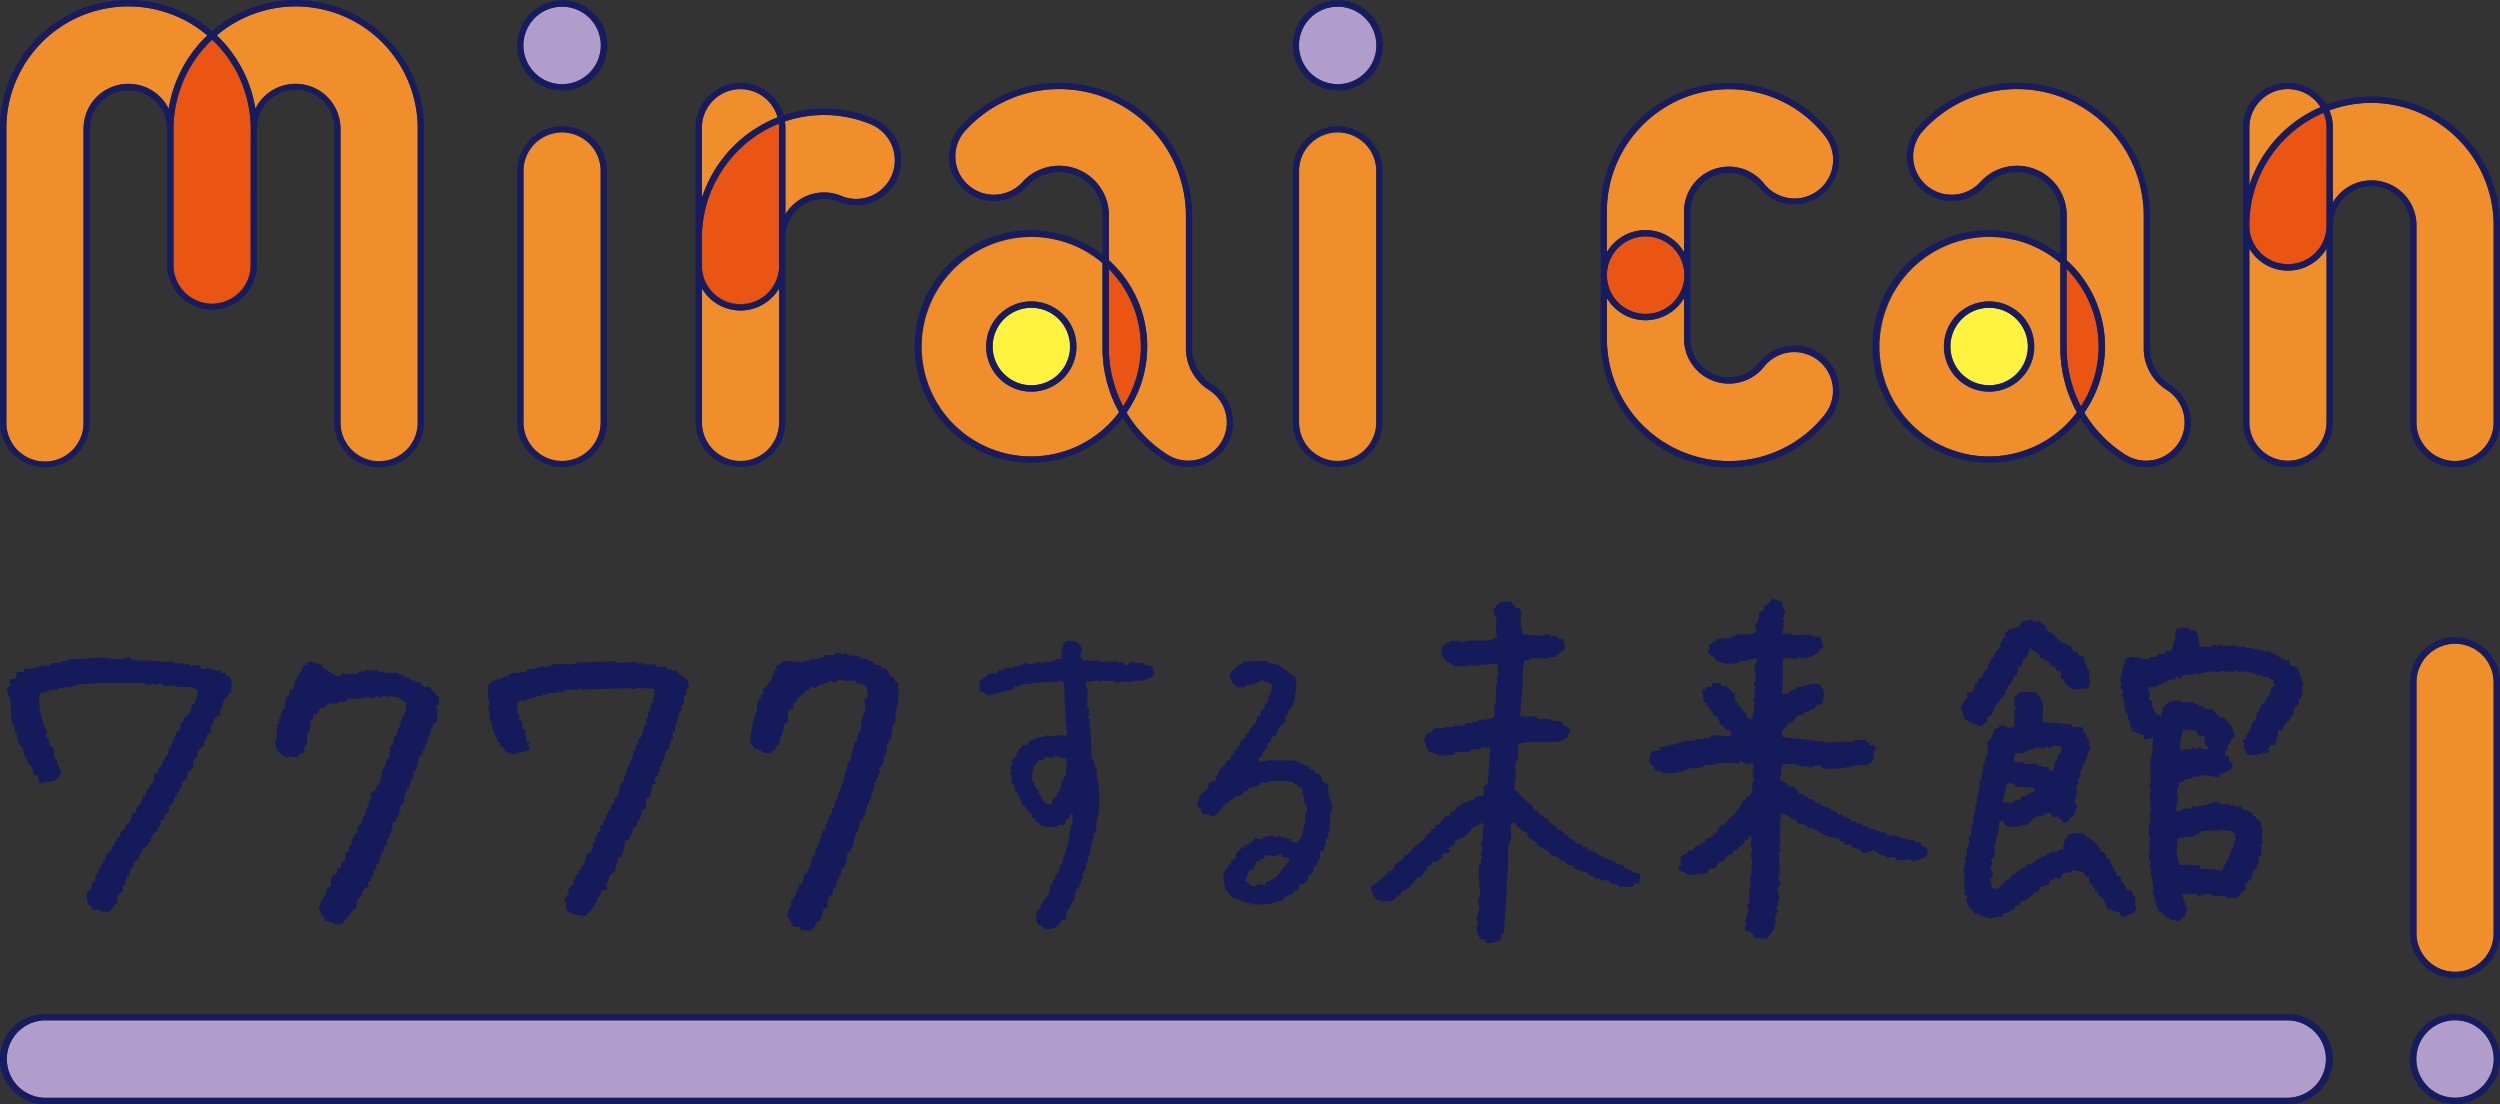 <svg data-name="グループ 480" xmlns="http://www.w3.org/2000/svg" viewBox="0 0 240 106"><rect x="0" y="0" width="240" height="106" fill="#333333" stroke="none"/><defs><clipPath id="a"><path data-name="長方形 754" fill="none" d="M0 0h240v106H0z"/></clipPath></defs><g data-name="グループ 479" clip-path="url(#a)"><path data-name="パス 6083" d="m22.213 66.51-.257.015-.105.394-.369.281.015.258-.129.007.023.386-.129.008.015.258-.129.007c-.184.527.309.416-.347.667-.137.156 0 .052-.249.144-.015.5-.2.6-.331.925l.022.387-.369.281.023.386-.249.144-.1.523-.611.553.031.515-.369.281-.083.781-.49.417-.091.652-.5.288.031.515-.249.144.015.258c-.083.048-.165.1-.249.143l.015.258-.249.144c-.033.174-.064.348-.1.522l-.37.282q-.044.326-.09.651l-.256.015c-.062.357-.151.3-.218.66-.7.28-.12.156-.347.667l-.249.144.015.258-.491.417.015.258-.128.007-.106.394-.249.144.015.258-.5.288.015.258-.128.007c-.24.462-.146.753-.716.948a.938.938 0 0 1-.218.66l-.129.007-.09.652-.249.144-.211.788-.249.144.152.379-.611.554.031.515-.716.947-.77.046c-.223-.233-.445-.231-.913-.2a1.269 1.269 0 0 0-.288-.5l-.129.008a2.428 2.428 0 0 1-.077-1.288l.129-.007c.137-.156 0-.052.249-.144a1.025 1.025 0 0 1 .21-.789l.129-.007.09-.652.249-.144-.022-.386.249-.144-.015-.257.249-.144-.015-.258.26-.147-.023-.386.611-.554-.015-.257.249-.144.105-.394.129-.007-.017-.258.369-.281-.015-.258.491-.417-.015-.258.369-.281a2.5 2.5 0 0 0 .332-.925l.256-.015c.059-.172.055.034.12-.136l-.022-.386.249-.144a1.612 1.612 0 0 0 .332-.925l.256-.015c.149-.106.127-.5.218-.66l.249-.144-.015-.258.369-.281.083-.78.378-.152-.023-.387.37-.281.1-.522.129-.008c.036-.131.07-.262.105-.394l.249-.144-.022-.386.129-.007-.023-.255.249-.144-.015-.257.128-.008-.015-.257.129-.008-.015-.257.242-.273-.015-.258.369-.281.09-.651.249-.144-.015-.258.732-.69-.022-.386.128-.007-.015-.258.249-.144a2.891 2.891 0 0 0 .307-1.319l-.392-.105c-.324-.25-1.209-.044-1.685-.158 0-.043-.005-.086-.007-.129l-1.155.07c0-.043-.005-.086-.008-.129l-.256.015c0-.043-.005-.086-.008-.129-.3-.077-.339.17-.505.16 0-.043-.005-.086-.008-.129l-.513.031c0 .043.005.086.008.129l-.129.008c0-.043-.005-.086-.008-.129l-.385.023c0-.042-.005-.085-.008-.128H9.535l-2.31.138c0 .043.005.086.007.129l-.385.024c0 .042.005.085.008.128l-.65-.09c0 .043.005.086.008.129l-.642.039c0 .042.005.085.007.128l-1.027.061c0 .043.005.086.008.129l-.763.175a6.538 6.538 0 0 0 .738 3.71c0 .159-.226.25-.1.522l.264.114.039.644.4.235.054.9.128-.007.015.257.129-.007.031.515.129-.008c.1.3.207.591.31.887l-.128.007c-.247.535-.532.7-1.373.729 0 .043.005.086.007.129l-.134-.117-.506.159-.174-.765-.129.006c-.155-.138 0-.051-.265-.114l-.173-.765-.265-.114-.015-.257-.128.007-.023-.386-.129.007-.015-.257-.129.007-.182-.894-.264-.113-.015-.258-.129.008-.19-1.023-.129.007-.038-.644-.129.008-.015-.258-.129.008q-.064-1.1-.131-2.19a4.569 4.569 0 0 1-.333-1.273l.377-.152-.166-.637.642-.038.09-.652.642-.038.113-.265 1.027-.062c0-.043-.005-.085-.007-.128l.513-.031c0-.043-.005-.086-.008-.129l.906.075.113-.265 1.027-.061c0-.043-.005-.086-.007-.129l.513-.031c0-.043-.005-.086-.008-.129l1.155-.07 2.31-.138a6.581 6.581 0 0 0 1.812.15l.762-.175.144.25.385-.023c0 .043.005.086.008.129.249.055.17-.082.249-.144l.129-.008c0 .043.005.086.007.129l.9-.054c0 .043.005.086.007.129l.378-.152c0 .043.005.086.008.129l.641-.039c0 .043.005.086.008.129l1.283-.076c0 .043.005.085.007.128l.383-.028c0 .043.005.086.007.129l.642-.039c0 .043.005.086.008.129l.513-.031c0 .043.005.086.007.128l.9-.053.28.371.9-.054c0 .043.005.086.008.129l.385-.023c0 .043.005.086.008.128l.513-.031.144.25.256-.015.144.25.393.107.192 1.025-.129.008.031.515" fill="#151a5a" fill-rule="evenodd"/><path data-name="パス 6084" d="M30.928 63.802c0 .092.005.184.007.275.492.116 1.157 1.024 1.809.778l.131-.28h.137v.137l.824-.023c.191-.038-.061-.138.134-.141v.137l.412-.011v-.137l.82-.161v-.138h.137v.138l.962-.027v.138l.688-.019v.138l1.237-.034v.137l.276-.007v.138l.276-.008.145.272.412-.011v.137l.554.123v.138l.412-.011c.095.135.191.27.286.407.272.164.365.042.55-.015l.851.942h.137l.023.827c-.091.048-.182.1-.271.145-.091.217.144.266.145.271q-.052.624-.1 1.245l-.405.288c0 .091.005.183.007.275h-.137c0 .137.007.275.011.414h-.138c0 .138.007.277.011.414h-.138c0 .092.005.184.008.275h-.138c0 .138.008.275.011.414h-.137l-.122.555h-.138l-.122.555-.27.145-.241 1.249c-.091.048-.182.1-.271.145l-.115.832h-.137c0 .092.005.184.007.277h-.138l.012.414-.271.145c0 .092.005.184.007.277h-.137c0 .092.005.184.007.277h-.138l.019.69h-.138c0 .091.005.183.008.275l-.271.145.015.552h-.138l-.122.556h-.138c0 .092.005.184.008.277l-.405.287.019.69h-.138c0 .092.005.184.007.277h-.137c0 .138.007.277.011.414l-.271.145.015.552-.271.145-.121.556h-.138l-.096.606h-.138c0 .138.008.277.011.414l-.27.145c0 .138.007.277.011.415l-.271.145c0 .137.008.275.011.414h-.137c0 .092.005.184.007.277h-.138c0 .092.005.184.008.277l-.271.145c0 .137.007.275.011.414l-.538.429-.122.555-.405.287-.114.832-.539.429c0 .092.005.184.007.275h-.137l-.664.847-.688.018c-.217-.232-.651-.274-.973-.387l-.148-.41h-.138c-.183-.374.03-.417-.294-.682a3.787 3.787 0 0 1 .649-1.4l.122-.555.405-.288-.019-.689c0-.009.082.011.131-.28l.408-.15.122-.555.274-.008a1.044 1.044 0 0 1 .256-.7h.138c.038-.278.077-.554.114-.832l.276-.007a1.175 1.175 0 0 1 .118-.693h.138l.118-.693h.137c0-.092-.005-.183-.007-.275l.271-.145q.058-.347.118-.693l.27-.145c0-.092 0-.184-.007-.277h.138l.122-.556h.137c0-.137-.007-.275-.011-.414h.138c0-.092-.005-.184-.008-.277h.138c0-.138-.007-.277-.011-.414h.138l.122-.555h.137c.04-.1-.2-.232-.015-.552l.405-.287.127-.418.27-.145.238-1.387h.137c0-.092-.005-.183-.007-.275h.138l.252-.835h.137l.108-1.107.27-.145.115-.832.27-.145.118-.693h.138c0-.137-.007-.275-.011-.414h.138l.118-.694h.138a2.51 2.51 0 0 0 .241-1.249c-.3-.159-.308-.3-.7-.394v-.138l-.828-.115c-.03.006-.042.184-.271.145v-.138l-.549.015c-.043.011-.034.181-.271.145v-.138a.362.362 0 0 0-.408.15l-.55.015v-.138l-.821.161-1.237.034-.13.28-.824.024v.137l-.426-.03v.138l-.415-.127v.138l-.274.007-.13.28-.412.012-.394.7-.279-.13c0 .137.007.275.011.414-.533.408-.16.609-.379 1.252h-.137c0 .091.005.183.007.275h-.138l.031 1.1-.271.145.015.552h-.137c-.247.3-.126-.012-.409.148l-.13.28-.55.015v-.138c-.235-.044-.237.137-.271.146-.345.086-.845-.329-.978-.525a1.594 1.594 0 0 1-.308-1.234h.137v-.137l-.027-.966h.138l-.146-.271.271-.145-.015-.552h.138c0-.092-.005-.183-.007-.275h.137c0-.138-.007-.275-.011-.414l.271-.145.107-1.107.271-.145.121-.555.276-.008c.062-.96.831-1.558 1.035-2.375l.276-.007.13-.28c.372-.154.889.218 1.382.238" fill="#151a5a" fill-rule="evenodd"/><path data-name="パス 6085" d="m85.94 65.519.257.007a7 7 0 0 1-.207 2.835l-.03 1.031h-.128c0 .086-.005.172-.008.258h-.128l-.165 1.286h-.129q-.07.255-.143.512h-.129l-.024.9h-.129l-.007.258h-.129l-.018.645h-.129c0 .086 0 .172-.007.258l-.26.122c-.131.279.155.373.114.519h-.129l-.143.512h-.129c0 .129-.007.257-.011.386l-.26.122.124.133c-.048.214-.1.427-.146.641h-.129c0 .128-.007.257-.011.386h-.129c0 .172-.009.344-.014.516h-.129c0 .086 0 .172-.007.258h-.129l-.15.77h-.129c0 .172-.009.344-.014.516h-.129l-.007.257-.26.122-.29 1.154h-.129c0 .086 0 .172-.007.258h-.129l-.16 1.157h-.129l-.14.384-.26.122-.161 1.157h-.129c0 .086 0 .172-.007.258l-.26.122-.15.77h-.129l-.143.512h-.129l-.014.515-.261.122c0 .172-.009.344-.014.516l-.393.247c0 .086 0 .172-.007.258h-.129l-.021.774-.393.247-.15.77h-.129c0 .086 0 .172-.007.258l-.392.247-.14.383-.393.248v.129l-.775-.102v.129c-.18.025.037-.047-.124-.132-.142-.152-.051 0-.121-.262l-.643-.017q-.3-.59-.61-1.179a4.63 4.63 0 0 1 .411-.892c0-.172.009-.344.014-.516l.26-.122c0-.086.005-.172.007-.258h.129c0-.128.007-.257.011-.386h.129c0-.086 0-.172.007-.258h.129c0-.129.007-.258.01-.387l.393-.247.15-.771.261-.122c0-.086 0-.172.007-.258h.129c0-.086 0-.172.007-.258h.128l.29-1.154.26-.122.018-.645h.129l.143-.512h.129c0-.129.007-.258.011-.387h.128l.015-.516h.128c0-.086.005-.171.008-.257l.26-.122.014-.516h.129c0-.086.005-.172.007-.258h.129c0-.129.007-.258.011-.387h.128c0-.086.005-.172.007-.258h.129l.147-.641h.129l.15-.77h.129c0-.086.005-.172.007-.258h.129l.014-.515h.129c0-.129.007-.258.01-.387h.129c0-.129.007-.258.011-.387h.129l.293-1.282h.129l.021-.773.26-.122.437-1.8.26-.122.021-.774.261-.122.167-1.415h.129c0-.129.007-.258.011-.387h.129a2.835 2.835 0 0 0-.093-1.294l.393-.247-.1-.906a1.219 1.219 0 0 1-.249-.265l-.768-.151-.121-.261-1.167.049v-.129l-.514-.014-.136.254c-.285.108-.528-.178-.639-.146l-.136.254-.386-.01v.128l-.386-.01v.129l-.257-.007-.136.254-.511-.143-.267.38-.257-.007-.136.254-.657.5c0 .086-.005.172-.007.258l-.393.247.118.39-.521.244c-.206.362.078.889-.161 1.157-.15.143 0 .051-.26.122a2.454 2.454 0 0 1-.426 1.408l-.014.516-.393.247c0 .086 0 .172-.007.258l-.393.248v.128l-.771-.022a1.58 1.58 0 0 0-.889-.412 1.716 1.716 0 0 0-.371-.526 9.315 9.315 0 0 1 .6-2.952l.16-1.157.261-.122c0-.129.007-.258.01-.387l.261-.122-.114-.519.245.009.667-.885c0-.129.007-.258.011-.387h.129l.143-.512h.129c0-.129.007-.258.01-.386l.39-.119v-.129c.159-.12.251-.088.393-.247l1.8.179v-.129l.514.014v-.129l.257.007v-.129l.9.026v-.129l.257.007.136-.254.9.025.136-.254.767.151a.213.213 0 0 1 .261-.122v.129l.257.007v.129a.2.2 0 0 0 .261-.122h.129v.129l.643.018.121.261.643.018v.129l.511.143.12.261.64.147.121.261.385.011v.129l.253.136c0 .086 0 .172-.007.258q.315.266.629.534c0 .086-.005.172-.007.258" fill="#151a5a" fill-rule="evenodd"/><path data-name="パス 6086" d="m62.917 75.254-.257.007-.226 1.167-.379.269c-.035.3-.068.6-.1.906l-.379.268c0 .129.007.258.01.387h-.129c0 .129.007.258.01.387l-.253.136c-.038.173-.077.346-.114.52l-.379.268.014.516h-.129c-.188.387-.164.532-.626.663.026.834-.222.912-.343 1.559l-.257.007-.35 1.3-.5.4-.236.78h-.129l.147.641-.514.014-.118.39h-.129c0 .086.005.172.007.258l-.253.135c0 .129.007.258.01.387h-.129c0 .086.005.172.007.258h-.129c-.218.408-.25.653-.75.8 0 .086.005.172.007.258-.6.03-1.768-.252-1.946-.592l-.02-.774h-.129c-.18-.374.2-.432.243-.522 0-.086-.005-.172-.007-.258h.129l-.014-.516.5-.4-.01-.387h.129c0-.086-.005-.172-.007-.258h.129c0-.086-.005-.172-.007-.258l.253-.136-.006-.258.253-.136c0-.086-.005-.171-.007-.257h.129a2.755 2.755 0 0 0 .354-1.172c.45-.152.465-.262.624-.663l-.01-.387.253-.136c0-.172-.009-.344-.014-.516h.129c.04-.13.08-.26.118-.39l.253-.136c0-.172-.009-.344-.013-.516l.253-.136.118-.39h.129l.11-.648h.129c0-.086 0-.172-.007-.258l.254-.136.114-.519.253-.136-.01-.387.379-.268.226-1.169.253-.136.111-.648h.129c0-.129-.007-.257-.011-.386h.129l.114-.519h.129c0-.086 0-.172-.007-.258h.129c0-.129-.006-.258-.01-.387h.129c0-.086-.005-.172-.007-.258h.129l-.014-.516.254-.135c0-.129-.007-.258-.011-.387h.129c0-.086 0-.172-.007-.258h.129c0-.129-.007-.258-.01-.387l.253-.136q.178-.585.354-1.172l.254-.136c-.048-.171-.1-.341-.143-.512l.253-.136c0-.172-.009-.344-.014-.516h.129c0-.086 0-.172-.007-.258h.129c0-.172-.009-.343-.013-.515l.253-.136c0-.129-.007-.258-.01-.387.208-.563.209-.275.1-.906l-1.417-.09-.767.15v-.128l-.643.017v-.129h-.129v.129l-1.671.046-2.442.068v-.129h-.129v.129l-1.413.04v.128l-.257.007v.129l-.517-.115v.129l-.9.025v.129l-.514.014v.129l-.513.014v.129l-.514.014v.129l-.386.01v.129l-.77.021v.129h-.129l.021.774h-.129l.139.384h.129l.017.645.257-.007.021.774.26.122.161 1.157.256-.007c-.115.4-.038.267.021.774l-1.789.436v-.129l-.517-.115q-.136-.253-.271-.509l-.261-.122c0-.086 0-.172-.007-.258l-.26-.122c0-.129-.007-.258-.01-.387h-.129c0-.086-.005-.172-.007-.258h-.129c0-.129-.007-.257-.01-.386h-.129c-.052-.3-.1-.6-.154-.9h-.129l-.028-1.031h-.129l.1-1.035h-.129l-.039-1.418.4-.276v-.129l.256-.007v-.129l.643-.017v-.129l.257-.007v-.129l.386-.011.121-.261 1.654-.181.121-.261.77-.022v-.129l.514-.014v-.129a.216.216 0 0 1 .261.122l.767-.151v-.129l1.543-.042v.129h.129v-.128l.643-.018s-.034-.136.253-.136v.129h.129v-.129l3.47-.1v.129l1.929-.052v.128l.771-.02v.129l1.029-.029.136.254.9-.025.135.255.386-.011v.129l.519-.018.135.255.917.62.15.771-.253.136c0 .172.009.343.014.515l-.254.136.021.774-.254.136.014.516-.253.136c0 .172.009.343.014.515h-.129c0 .129.007.258.01.387h-.129c0 .086.005.172.007.258h-.129l.017.644-.253.136.017.645-.253.136-.107.777-.379.268c0 .172.009.344.013.516h-.129l-.114.519h-.129l.011.387-.254.136.14.384-.254.135c0 .086.005.172.007.258-.042.069-.171.124-.25.265h-.129a2.807 2.807 0 0 1 .143.512" fill="#151a5a" fill-rule="evenodd"/><path data-name="パス 6087" d="M39.166 65.119h-.138v.137h-.138c0-.092-.005-.183-.007-.275.277.075.117-.023.279.13" fill="#151a5a" fill-rule="evenodd"/><path data-name="パス 6088" d="M107.998 63.899a1.145 1.145 0 0 0 .452-.243v-.116l.459-.012v.115l.8-.022v.115a2.165 2.165 0 0 0 .923.2 1.946 1.946 0 0 0 .251.8h-.114c-.249.435-.695.5-1.245.61l-.8.023v.115l-1.263-.08a.3.3 0 0 1-.341.124v-.115l-1.379-.077v.115c-.231.038-.232-.109-.232-.109l-.688.018v.116l-.462-.1v.115h-.114l.012.46c.366.4-.009 1.468.171 2.068h.114q.011.346.019.69s-.149.005-.108.233h.114l.153 1.377s-.148.017-.109.233h.115l.062 2.3.233.109c0 .154.008.306.013.46h.114l.012.46h.115l.018.69a9.136 9.136 0 0 1 0 4.26l-.087 1.038-.226.122.015.576h-.114l.009.345h-.114l.009.345h-.114l.018.69h-.114l.006.23h-.114l.012.46h-.114l.006.23h-.115l.016.576-.227.121.006.23h-.114l.016.576h-.115l-.1.463h-.114l.009.345-.338.24-.2 1.043-.214.146c-.035.155-.068.309-.1.464h-.115c0 .077.005.154.007.229l-.227.122c-.137.192-.092.474-.093.808a1.107 1.107 0 0 0-.566.247l-.105.348-.23.006v.115a1.909 1.909 0 0 1-1.14.262c-.511-.672-.824.018-.844-1.474h.115c0-.116-.007-.23-.01-.345l.338-.24-.006-.23.223-.237c0-.077-.005-.154-.007-.229l.338-.24-.006-.23.227-.122c0-.076 0-.153-.007-.229h.115l-.016-.576.227-.122c.034-.154.068-.308.1-.463l.227-.122c0-.115-.007-.229-.01-.345l.227-.121-.006-.23h.114l-.006-.23h.114l-.009-.345.227-.121.095-.693h.115l-.009-.345h.114l-.006-.229h.114l-.009-.345h.114l-.012-.461h.114l-.012-.46h.114l-.018-.69h.114l-.012-.461h.114l.083-1.153h-.114l-.332.469h-.114c-.349.538.14.586-.9.6l.006.229a6.222 6.222 0 0 1-1.726-.182c0-.077 0-.154-.007-.23-.337-.069-.379-.118-.47-.448l-.23.006-.131-.571-.229.006c-.1-.347-.286-.433-.478-.678h-.115l-.13-.571h-.115l-.006-.23-.236-.223-.006-.23-.233-.109-.015-.576-.35-.22.099-.715c-.033-.086-.251-.04-.235-.224h.114l-.019-.69h.115l-.006-.23h.114a46.924 46.924 0 0 1-.124-.342l.449-.357-.006-.23h.115c0-.077 0-.154-.007-.23h.115l.105-.348.23-.006c0-.077-.005-.154-.007-.23.459-.047.254-.1.573-.015l.105-.348c.123-.157.362-.158.567-.246v-.116l.232.109v-.115l.8-.137v-.115c.2-.059.192.1.232.109l.688-.019v-.115l1.036.087a1.467 1.467 0 0 0 .1-.579h-.114l.1-.579h-.114l-.041-1.5c-.141-.554 0-1.61-.185-2.529l-.244-.005v-.115c-.2-.036-.191.112-.227.122l-2.179.059v.116l-.348-.107v.116l-.916.026v.115l-.344.009v.115l-.458.013-.109.234-2.506.644a.866.866 0 0 0-.7-.441l-.026-.92.449-.358v-.115l.23-.006.108-.233.57-.131a.167.167 0 0 0 .232.109l.22-.351.458-.012v-.116l.23-.006v-.115l.8-.023v-.115l.458-.012v-.116l.344-.009v-.115c.4-.139.776.144 1.035.086v-.115l.344-.009v-.116l.691.1v-.115l.8-.023v-.115l.344-.009v-.116l.458-.012v-.115h.114l-.021-.8h.114l-.006-.23h.114c-.041-.114-.083-.227-.123-.342l.229-.006.108-.233a1.517 1.517 0 0 1 1.153.2 1.008 1.008 0 0 1 .369.911h-.115l.013.46h.114l.006.23a1.229 1.229 0 0 0 .462.1v-.116h.114v.116l1.032-.029v.115l1.147-.032v.116c.146 0 .284-.2.569-.131v.115l.689-.018v.115c.134.128.045 0 .12.227m-5.685 10.5-.227.122c0 .115.007.229.01.345l-.227.121.015.576h-.114c-.034.155-.068.309-.1.463l-.226.122.006.23-.449.357.009.345c-.064.15-.056-.035-.111.118-.782-.018-.651-.275-.94-.779h-.114l-.006-.23h-.115l-.009-.345-.233-.109-.006-.23h-.114c-.189-.4.149-.288-.245-.568a2.566 2.566 0 0 1 .188-1.5l.227-.121v-.116c.085-.138-.012-.012.111-.118v-.115l.458-.013.109-.233.229-.006v-.115c.162.02.388.188.691.1v-.116l.573-.015v.115l.691.1-.07 1.614" fill="#151a5a" fill-rule="evenodd"/><path data-name="パス 6089" d="m121.686 63.441.006.23c1.413 0 1.727.877 2.674 1.308a3.787 3.787 0 0 1-.067 1.844l.012.461h-.114c-.034.155-.068.308-.1.463h-.114l.006.23-.338.24.009.345-.226.121-.1.694-.227.121a2.461 2.461 0 0 0-.656 1.17l-.23.006c-.072.141-.178.165-.222.237l.006.23-.338.24.012.46-.229.006-.105.348h-.115c0 .116.007.23.01.345h-.115c-.241.293-.265.063-.328.585l1.372-.154.347.105v-.115l1.722.068c.487.139.88.435 1.392.538.041.114.083.227.123.342l.344-.01.239.339.347.105c.324.392.074.748.713.9.051.247.117.217.12.226l.029 1.035h.115l.13.572h.115l-.105.348h.114l-.1.578h-.114l-.064 1.843h-.115l.016.576-.227.121a.713.713 0 0 0 .016.576h-.115a1.093 1.093 0 0 0-.1.579l-.344.009v.116h-.114l.131.571-.227.122.006.23-.226.121.006.23-.227.121q-.049.29-.1.579l-.452.243c0 .154.009.307.013.46h-.115l-.219.351-.459.012c-.156.108.008.3-.1.464h-.114v.115c-.322.249-.295-.2-.449.357a9.559 9.559 0 0 0-.907.371l.006.23a7.533 7.533 0 0 0-1.252.38l-.916.025v.116c-.16.025.042-.087-.118-.112l-.8.021v-.115l-.459.012v-.115l-.577-.1v-.115l-.229.006v-.116l-.577-.1-.6-.79h-.114l-.006-.23h.114c.032-.16-.088.048-.117-.112l-.146-1.148c.34-.258.046-.15.216-.466l.227-.122c0-.077 0-.154-.007-.23l.338-.24-.006-.229h.114c.153-.175.054-.155.338-.24l-.012-.461.56-.475v-.116l.23-.006.108-.233.344-.009.108-.233.23-.006.219-.351c.066-.029.54.08.806.093l-.006-.23 1.029-.143v.115l.458-.012v-.115h.114v.116l.229-.006v.115l.459-.012v.115l.344-.009.239.339.344-.01.117.113v-.116a2.1 2.1 0 0 0 .548-.936l-.012-.46h.114l-.009-.345h.114l-.029-1.035h.115q.047-.346.1-.693h-.115c-.041-.114-.083-.227-.123-.342h-.115l.1-.578h-.114l-.006-.23h-.115l-.012-.46c-.064-.15-.054.038-.117-.113l-.351-.22v-.115l-.229.006-.121-.227a7.246 7.246 0 0 0-2.524-.045v.115l-.577-.1-.22.351-1.026.259c-.036.078-.071.156-.108.233l-.229.006-.332.469-.458.013v.115l-.23.006-.108.234c-.359.221-.3-.2-.449.357l-.23.007-1 1.179-.573.015v-.115l-.691-.1v-.115c-.241-.189-.1-.237-.242-.454h-.115a.979.979 0 0 1-.13-.572h.114l.1-.579.784-.713c.088-.134.078-.494.213-.581l.23-.007v-.115l.344-.009c0-.154-.009-.307-.013-.461.278-.2.251-.415.44-.7l.338-.24c.217-.324.118-.46.557-.591a.882.882 0 0 1 .217-.467h.114c.2-.356-.216-.3.332-.469a.965.965 0 0 1 .216-.467h.114l-.009-.345.56-.476-.006-.229.338-.24-.006-.23.338-.24-.006-.23h.114a1.04 1.04 0 0 0 .321-.814l.23-.007c.093-.133-.015-.016.111-.118l-.012-.46c.623-.187.237-.189.443-.589l.227-.121c0-.077-.005-.154-.007-.23h.115c0-.154-.008-.306-.013-.46h.115a2.117 2.117 0 0 0 .2-1.043c-.21-.1-.185-.154-.465-.217v-.115l-.227.121-.12-.226c-.214-.062-.7.327-.793.367l-.459.013v.115l-.458.012-.108.234a.3.3 0 0 1-.347-.105l-.227.122h-.114v-.116a1.307 1.307 0 0 1-.722-1.246c.127-.134.046 0 .108-.233l.338-.24v-.115l.229-.006.109-.233.455-.128.108-.232 2.293-.063m-1.4 20.072.321-.815.344-.009.109-.233.229-.006.22-.351 1.035.087v-.116l.458-.012.121.226.577.1.009.345c-.6.525-.916 1.525-1.787 1.777v.115l-.344.009c-.063.232.018.1-.109.233v.116l-.692-.1v.115l-.229.006v.116l-.577-.1-.006-.23c-.281-.063-.255-.115-.465-.217.107-.432.348-.523.431-1.049l.344-.009" fill="#151a5a" fill-rule="evenodd"/><path data-name="パス 6090" d="m198.809 62.05.022.275c.157.08.189.2.268.254l.245-.02.279.392.367-.031a7.055 7.055 0 0 0 .494 1.481l.122-.01-.065.7.168.54-.122.01-.088.423-1.591.133c-.3-.453-.684-.331-.827-1.038l-.245.02a1.611 1.611 0 0 0-.068-.825l-.367.031-.022-.274-.512-.235-.157-.4-.245.02c0-.045-.007-.091-.011-.137l-.245.02c0-.046-.008-.091-.011-.137l-.379-.107-.023-.275c-.318-.173-.377-.4-.78-.488 0-.046-.008-.092-.011-.137l-.122.01c0 .045.007.091.011.137a1.173 1.173 0 0 0-.31.718c-.407.146-.5.4-.543.877l-.245.02-.177.846-.245.02-.42.866-.234.158.022.275-.233.158.022.275-1.01 1.192c-.33.5-.01.859-.777 1.034l.046.551-.367.031-.1.285c-.314.147-1.287-.49-1.649-.554l-.469-1.207.543-.876.122-.01-.046-.551.49-.041a.522.522 0 0 1 .221-.295l-.034-.413c.35-.124.388-.186.444-.591l.245-.02c.008-.025.42-.866.42-.866l.245-.02a28.735 28.735 0 0 0-.035-.413l.122-.01a1.451 1.451 0 0 1 .31-.719l.122-.01c.227-.426.172-.7.665-.887a.981.981 0 0 1 .077-.56l.122-.01-.022-.274.234-.159c.157-.381-.16-.255.2-.57.256-.335.924-.328 1.311-.525l.089-.423c.557-.088.657-.241 1.223-.1 0 .046.008.092.011.137l.479-.178c0 .046.007.091.011.137l.658.5.022.275.268.254.244-.02.28.392a3.977 3.977 0 0 0 1.56.977m21 1.391.015.414.747.249.547 1.5c.044.232-.106.242-.112.281l.031.827h-.123c0 .092.007.184.01.277l-.24.146.015.414-.476.432-.1.694h-.123a1.284 1.284 0 0 0-.224.561l-.246.009c-.181.386-.294.259-.338.841l-.491.018a4.656 4.656 0 0 1-.317 1.393l-.367.014c-.11.213-.232.242-.353.427a.522.522 0 0 1 .255.267l-.245.008c0 .046 0 .092.005.138l-.5-.12c0 .046 0 .092.005.138l-.491.018c0 .046 0 .092.005.138l-.988-.1-.138-.41-.122.005-.026-.69c0-.012-.076.029-.134-.271l.363-.152a1.045 1.045 0 0 1 .22-.7h.122l.215-.837.357-.29.1-.694.24-.146c0-.092-.006-.184-.01-.277h.122c.037-.139.072-.28.108-.419l.245-.009c.135-.678.611-.715.681-1.544l.363-.152a1.616 1.616 0 0 1-.144-.547l-.372-.124c0-.046 0-.092-.005-.138l-.742-.111c0-.046 0-.092-.005-.138l-.491.018c0-.046 0-.091-.005-.137l-.368.013c0-.046 0-.092-.005-.138l-.491.018c0-.046 0-.091-.005-.137l-.363.152c0-.046 0-.092-.005-.138l-.613.023c-.035-.007-.045-.174-.251-.128 0 .046 0 .092.005.137l-.737.028-.741-.111c0 .046 0 .092.005.138l-1.233-.092c0 .046 0 .092.005.138l-.614.023c0 .046 0 .092.005.138l-.5-.12c0 .046 0 .092.005.138l-1.228.045-.112.281c-.263.133-.365-.171-.5-.12l-.112.281-.614.024c0 .045 0 .091.005.137l-.367.014c0 .046 0 .091.005.137l-.246.009c0 .046 0 .092.005.138l-.368.013c0 .046 0 .092.005.138-.435.187-.8-.017-1.094.317l.122-.005c.049.228.1.457.148.685-.036.072-.207.033-.112.281l.379.262q-.052.278-.1.556l.122-.005c.195.439.308.683.767.8 0-.046 0-.092-.005-.138.265-.358.03-.643.455-.984a1.886 1.886 0 0 1 1.462-.331c.168.048-.045.11.128.133l1.105-.041c0 .046 0 .092.005.138l.5.12c0 .046 0 .091.005.137l.368-.013.133.271.864.105.516.672.5.119a2.5 2.5 0 0 1 1.054 1.895l-.246.009c-.121.281-.339.576-.46.846 0 .092.007.183.01.275l-.241.147.016.414.372.124c.057.748.112.441.4.814-.134.162-.049 0-.112.28a3.665 3.665 0 0 1-1.207.6c0 .091.007.183.01.275l-1.851-.207c0 .046 0 .092.005.137l-.737.028c0 .046 0 .092.005.138l-.854.17c0 .046 0 .092.005.138l-.486.156a1.178 1.178 0 0 1-.1.556l-.122.005.168 1.236-.122.005-.093.832h.123c0 .046 0 .091.005.137l.486-.156c0-.046 0-.092-.005-.138l.859-.032.112-.281c.194-.077.24.127.251.129l1.1-.179a4.068 4.068 0 0 1 1.095-.317c0 .046 0 .092.005.138l.245-.009c0 .046 0 .092.005.138l.859-.033c0 .046 0 .092.005.138l.491-.018c0 .046 0 .092.005.138l.614-.024.133.271.619.116c0 .046 0 .091.005.137l.372.125c0 .091.007.183.01.275l.246-.009c0 .092.007.184.01.275.3.073.23.036.379.262h.122l.015.414c.261.671-.026.694.051 1.378h.122l-.107.418-.122.005c0 .046 0 .092.005.137h.122l-.087.97-.246.009a1.865 1.865 0 0 1-.2 1.112l-.241.147-.214.837-.594.575.02.552-.362.152-.348.565-1.104.021c-.381-.368-.885-.059-1.483-.221 0-.046 0-.091-.005-.137l-.737.027c0 .046 0 .092.005.138l-.25-.129c0 .046 0 .092.005.138l-.368.014-.133-.271h-.123c0 .046 0 .092.005.138l-1.233-.092.553 1.637h-.123c-.034.185-.068.372-.1.557-.322.117-.572.541-.966.45 0-.046 0-.091-.005-.137l-.491.018c0-.046 0-.092-.005-.138a.927.927 0 0 1-.5-.258c0-.045 0-.091-.005-.137l-.246.009c0-.046 0-.092-.005-.138l-.379-.262c0-.092-.007-.183-.01-.275h-.122l-.015-.414-.122.005-.015-.414h-.123c.038-.093.076-.186.112-.281l-.122.005c0-.092-.006-.184-.01-.275h-.122c0-.046 0-.092-.005-.138h.122l-.179-1.513-.122.005.1-.557-.122.005-.02-.552c0-.029.156-.055.112-.281l-.122.005-.154-.823h.122l-.031-.827.123-.005c0-.045 0-.091-.005-.137h-.123c.035-.185.068-.371.1-.556l-.123.005-.031-.827a7.821 7.821 0 0 0 .205-1.113l-.122.005c-.07-.356.107-.419.107-.419l-.071-1.93s.16 0 .112-.281l-.122.005-.02-.552.122-.005-.071-1.93a12.323 12.323 0 0 0 .277-2.5 3.821 3.821 0 0 1-.854.17l-.015-.414-1.12-.373c0-.092-.007-.184-.01-.275h-.122l-.153-.822h-.123l-.02-.552-.122.005c0-.092-.007-.184-.01-.275h-.122l-.174-1.374h-.122l.1-.693-.25-.129c.034-.185.068-.371.1-.556a.392.392 0 0 1-.138-.41h.122l-.02-.552h.122l-.015-.414.122-.005c0-.092-.006-.183-.01-.275l.123-.005a101.4 101.4 0 0 1-.02-.551l.122-.005c.134-.162 0-.055.241-.146.376-.381 1.473.278 2.091.059 0-.046 0-.092-.005-.137l.614-.024.112-.281.737-.027c0-.092-.007-.184-.01-.277a.808.808 0 0 1 .5.12c0-.046 0-.092-.005-.138l.24-.146-.02-.552h.123c0-.092-.007-.184-.01-.277h.122c.131-.44-.1-.887.2-1.112l.246-.009c0-.046 0-.092-.005-.138l.122-.005c0 .046 0 .092.005.138.167-.052-.049-.088.118-.142l.741.111c0 .046 0 .092.005.137.443.174.33-.209.624.253.3.347.117.934.291 1.232h.123c0 .046 0 .092.005.138l.491-.018c.362.252.487-.261.977-.175 0 .046 0 .092.005.138a.323.323 0 0 0 .363-.152c.251-.052.25.129.25.129l1.35-.051c0 .046 0 .092.005.138l.859-.032c0 .046 0 .092.005.137l.737-.027c0 .046 0 .091.005.137l.491-.018c0 .046 0 .092.005.138l.491-.018c0 .046 0 .092.005.138l.491-.018c.674.246 1.173.813 2 .892m-23.72 5.9 2.727.186c.048.088.1.176.145.265l.991.055.046.55.245-.02a1.208 1.208 0 0 0 .168.54l.122-.01.057.688c.011.039.169.025.145.264l-.122.01c-.132.67-.407.884-.486 1.564l-.245.02a1.1 1.1 0 0 1-.077.561l-.122.01.046.55-.234.158.046.55-.234.159.081.963-.122.01.022.274-.122.01c-.065.391.221.572.314.8l-.122.01-.41 1-.245.02.012.137c-.14.144-.229.122-.345.306l-.367.031-.022-.274c-.393-.058-.267-.189-.39-.245-.61-.272-.337.37-.781-.489-.186.1-.355.076-.6.188l.011.138-.859.095.011.137-.244.02-.1.286-.245.02c-.033.1-.066.189-.1.285l-.612.051a1.786 1.786 0 0 1-1.6 0l-.156-.4-.367.031-.142 1.258-.122.01.023.275-.122.01.045.55-.122.01.023.275-.122.01a.211.211 0 0 0 .145.264l.012.137-.122.011.045.55-.344.305.168.54-.234.159c-.041.237.309.541.2.952l-.234.158.2.952.122-.01.012.137.245-.02-.012-.137.256.117-.007-.143.345-.306-.012-.137.245-.02.1-.286.367-.031q.1-.217.21-.432l.245-.021.221-.295.245-.02c0-.046-.007-.092-.011-.137l.245-.02-.011-.138.366-.031c.034-.1.066-.19.1-.285l.722-.2-.011-.137.245-.02-.011-.137.478-.179-.011-.137.49-.041c0-.046-.007-.092-.011-.137l.245-.022-.012-.137.367-.031-.011-.137.5.1-.011-.137a1.183 1.183 0 0 1 .6-.189c-.029-.671.093-.476.165-.983l.245-.02-.023-.274c.135-.269 1.079-.249 1.457-.261.573.613 1.458.753 1.752 1.792.4.069.461.15.547.646l.244-.02c.14.83.6.97.761 1.737l.245-.02c.18.112.05.321.168.54l.122-.01c.309.548.218.845.937.891l.046.55.245-.02-.054.836a.4.4 0 0 1 .157.4l-.122.01.022.274c-.432.075-.881.571-1.323.388l-.279-.392-1.137-.32a1.968 1.968 0 0 0-.592-1.2l-.257-.117-.022-.275-.256-.117-.022-.275-.257-.117-.022-.274-.122.01c-.139-.193-.127-.333-.18-.678-.426-.1-.246-.15-.523-.372l-.012-.137-1.124-.182.012.137c-.192.2-.616.056-.846.209l-.21.433c-.24.15-.362-.089-.5-.1l.011.137-.245.02c0 .046.008.092.011.138l-.244.02-.211.433-.845.209.011.137c-.127.169-.049.005-.1.286-.272.059-.323.039-.479.178l.011.138-.245.02-.1.285-.367.031.011.138c-.174.143-.29.135-.6.188l.022.275-.478.178-.1.285-.478.179.011.137-.612.051-.1.286-1.335.25-.011-.137-.367.031-.011-.137-.367.031c-.048-.088-.1-.176-.145-.265l-.367.031-.413-.519-.122.01-.022-.274-.122.01-.18-.678a.237.237 0 0 0 .1-.285l-.256-.118.089-.422-.122.01.065-.7-.122.01-.012-.137.122-.01-.114-1.375.122-.01c-.011-.137-.022-.275-.035-.413l.122-.01-.045-.55.121-.01.043-.973.122-.01-.023-.275.122-.01-.057-.687.234-.159.042-.973.122-.01-.022-.274.122-.01-.057-.688.122-.01-.023-.274.122-.01-.046-.551.122-.01-.022-.274.122-.01-.057-.688.122-.01-.023-.274.122-.01-.034-.413.121-.01-.057-.688.234-.158-.046-.55.122-.01.054-.836.122-.01-.023-.274.122-.011-.034-.412.233-.159q0-.693.008-1.386l.234-.158a2.678 2.678 0 0 0 .409-1l.479-.178-.012-.138c.438-.2.771.165 1 .194l.479-.179-.015-1.66.122-.01a.4.4 0 0 0-.156-.4l.053-.836.356-.168c0-.046-.008-.092-.011-.137a5.47 5.47 0 0 1 1.724-.006l.28.391c.556.52.34 1.6.329 2.466m13.517.694 1.233.092.266.543.491-.018c0 .046 0 .092.005.138.2.278-.234.556.4.951 0 .046 0 .092.005.138h-.122c-.3.251-.509-.188-.988-.1 0 .046 0 .092.005.138-.161.023-.209-.213-.5-.12 0 .046 0 .092.005.138l-1.1.041a4.064 4.064 0 0 1 .3-1.945m-12.107 2.925-.234.159c-.137.364.072.406-.188.708l.012.137c-.318.138-.395-.312-.524-.371l-.49.041-.011-.134-.367.031-.011-.137-.245.02-.011-.137-1.1.092-.012-.137a1.893 1.893 0 0 0-.868-.066c0-.046-.007-.092-.011-.138l-.122.01a1.336 1.336 0 0 1 .188-.708l.98-.082-.012-.138.245-.02c0-.045-.007-.091-.011-.137l.612-.051c0-.046-.008-.092-.011-.137l1.112.045c0-.046-.007-.092-.011-.137a.194.194 0 0 1 .256.117c.317.026.356-.169.356-.169.367-.132.6.035.868.067l-.065.7-.245.02-.077.56m-4.123 2.285c.048.088.1.176.145.265l1.859.121c-.051.281.027.117-.1.286l.012.137-.49.041.011.137-.245.02.011.137-.49.042-.1.285c-.435.271-.419-.2-.711.337a4.42 4.42 0 0 1-.991-.055c.066-.645.335-1.206.341-1.829l.746.076m15.852 7.785a4.62 4.62 0 0 1-.2-2.2l-.01-.277c.13-.243 1.381-.2 1.708-.339 0-.046 0-.092-.005-.138l.367-.014c0-.045 0-.091-.005-.137l.246-.009c0-.046 0-.092-.005-.138l1.1-.041c0-.046 0-.092-.005-.138h.123c0 .046 0 .092.005.137l.736-.027c0-.046 0-.092-.005-.138h.123c0 .045 0 .091.005.137.457.061.74-.039.992.24l.122-.005c0 .046 0 .092.005.138.049.058.2-.042.129.133l-.123.005c.052.285.014.127.134.27a24.582 24.582 0 0 1-1.361 3.09 13.4 13.4 0 0 0-2.1-.2c0-.091-.007-.183-.01-.275a8.229 8.229 0 0 0-1.969-.065" fill="#151a5a" fill-rule="evenodd"/><path data-name="パス 6091" d="m150.117 61.423.131.887-.521.38v.127h-.261l-.13.254h-.652v.126h-1.825v.127c-.23.082-.339.055-.52.127a7.7 7.7 0 0 0-.131 2.281 28.194 28.194 0 0 0-.26 3.042h.52v.127h.131v-.127h.912l.131.254h1.172v.126l1.172.127v.254a8 8 0 0 1 .783.507 42.36 42.36 0 0 0-.131.38h-.131v.38h-.131c-.767.867-3.152.085-4.691.634a3.5 3.5 0 0 1 0 1.521h-.131v.38h-.13l.13.887h-.13l.13.38v.127h-.13v1.141c.464.134.492.476.782.76l.912.761.131.38h.26l.391.507h.26v.127a1.054 1.054 0 0 0 .521.253v.254l.782.507.131.253h.261l.391.507h.26l.261.38h.26l.26.38.521.127.131.254h.391l.131.253.782.254.131.253h.258v.127h.26v.127l1.173.38v.127l.782.253.131.254h.26v.126h.26c.441.236.182.324.912.381.06.649.11.48-.13 1.013l-.391-.126v.253c-.158.225-1.049.144-1.434.127-.3-.409-.441-.182-.912-.38v-.127h-.261v-.127h-.65v-.131h-.521l-.131-.254-.52-.127-.131-.253-.782-.127v-.127h-.261l-.26-.38-.652-.127-.13-.253-.521-.127v-.125a2.013 2.013 0 0 0-.912-.38v-.253l-1.3-.761v-.253c-.447-.111-.336-.262-.782-.381l-.131-.507c-.647-.163-.9-.617-1.3-1.013l-.131.126c-.311.356.034 1.116-.13 1.648h-.131v.507h-.131v1.9q-.2 3.232-.391 6.463h-.131l-.26.76a6.154 6.154 0 0 1-1.3.254l-.131-.38h-.391a1.728 1.728 0 0 1-.391-1.394c.109-.145.108.051.131-.127.012-.1-.211-.324-.131-.634a4.445 4.445 0 0 0 .26-1.141h-.13v-.76h.13c.183-.67-.267-2.249 0-3.169h.131v-.633h.131a.22.22 0 0 0-.131-.254c-.054-.316.131-.38.131-.38l-.131-.887h.131c.192-.74-.187-1.13.26-1.648-.127-.145-.267-.085-.521-.127-.219.265-.488.3-.782.507l-.13.254a2.547 2.547 0 0 1-1.434.887v.38c-.447.111-.336.262-.782.38.148.144 0 .051.26.127v.254l-.652.126c-.072.4-.127.532-.52.634v.127h-.521v.127c-.149.144-.052 0-.131.253h-.26c-.132.521-.509.639-.652 1.141h-.391a2.82 2.82 0 0 1-1.563 1.394v.253l-.391.127-.131.254c-.147.125-.253.092-.391.253h-.652v.127h-.13v-.127h-.261v-.127h-.131v.127l-.26-.127c-.239-.485-.5-.523-.521-1.267a6.216 6.216 0 0 0 1.564-1.267l.13-.254h.261l.26-.253.131-.381c.353-.368.744-.271.912-.887h.26c.358-.659 1.052-1.01 1.564-1.521.269-.268.2-.507.651-.634.095-.349.037-.283.391-.38l.131-.38h.26l.261-.38h.13l.131-.38.521-.127v-.254l.521-.253.26-.38h.261l.13-.254h.261v-.127h.391v-.126l.521-.127.13-.254.783-.126v-.885l.391-.253.26-3.422h-.131v-.127l-.391.127a.2.2 0 0 0-.26-.127v.127h-.261v.127h-.782v.126h-.26v.127h-1.3l-.131.254-1.434.126v-.126l-.912-.254a3.171 3.171 0 0 1-.52-1.267.7.7 0 0 0 .26-.507c.733-.08.44-.346.782-.507h1.043v-.127h.782v-.127h1.043l.13-.253h.652v-.127h.521v-.127c.408-.134 1.158-.01 1.433-.253.277-.306-.005-.92.131-1.394h.131v-1.774h.131v-.76c.018-.2.13-.254.13-.254l-.13-1.014-1.695.127v.129l-1.042-.127v.127h-1.44c-.333-.457-.851-.314-1.043-1.014h-.13v-.761c.148-.144.052 0 .13-.253l.392-.127v-.127h.26v-.126a2.244 2.244 0 0 1 1.3.126h.131v-.126c1.024-.185 2.394.172 3-.38.148-.144.052 0 .131-.254-.337-.373.046-1.219-.131-1.774h-.131l-.131-.761h.261c.15-.638.6-.666 1.434-.634l.52.634h.261c.115.088.105.262.26.38a4.659 4.659 0 0 0 .131 2.155l1.694.127c.293-.02.505-.238.912-.127v.127h.651l.131.253.521.127" fill="#151a5a" fill-rule="evenodd"/><path data-name="パス 6092" d="m170.967 57.719.444 1.172h-.135l.012.394h-.135a.224.224 0 0 0 .144.259l-.122.4h.135l-.245.8h.136v.131l.4-.144c0 .044 0 .088.005.132l.405-.012v.131l1.894-.058v.132l.815.107a3.07 3.07 0 0 1 .305 1.044l-.4.144c-.072.316-.036.246-.258.4a2.84 2.84 0 0 1-1.61.444v-.131h-.135v.131c-.568.124-1.121-.123-1.353.042-.2.228-.109.768-.1 1.187l-.063 2.241c.741-.061.5-.167.934-.424l.27-.008.128-.267.405-.012a4.994 4.994 0 0 1 1.75-.317 2.168 2.168 0 0 1 .584 1.3h-.136l-.113.662a.962.962 0 0 0-.668.285v.131l-.536.148v.131l-.406.012-.127.267-.671.153-.52.674-.27.008-.519.675h-.135l.02.657 4.349.524 2.569-.079v-.131l.541-.017v-.131c.19-.028-.049.1.14.127l.541-.016-.127.267.27-.008.144.259.27-.009c.288.116.224.158.288.518h-.136c-.181.328.118.692-.236 1.061-.528.632-1 .187-1.881.453a9.1 9.1 0 0 1-2.836.218l-.144-.258c-.461-.169-.911.208-1.213.168v-.131l-.811.025v-.131l-.406.012v-.131l-1.352.041-.1 1.188h-.136c.05.13.1.26.148.39l.55.247.144.259.545.115.562.641.27-.008.144.259.27-.009.144.259.406-.012.283.386.406-.012.144.259.819.238.144.259.546.115.143.259.271-.008.279.255.27-.008v.131l.27-.008.144.259.406-.013.144.259.405-.012.144.259.406-.012v.131l.27-.008v.131l.406-.012v.132l.545.115v.131l.542-.016.144.259 1.086.1v.131l.406-.012v.131l.541-.016v.132l.541-.017c0 .044 0 .088.005.132a1.364 1.364 0 0 0 .68.111l.009.263.549.246c.1.1-.1.082.144.259-.068.267.02.114-.127.267 0 .088.006.175.008.263a4.064 4.064 0 0 1-1.335.567c-.524-.5-.969.038-1.632-.213l-.144-.259-.811.026v-.132l-.27.008v-.131l-.406.012-.144-.259-.27.008v-.131c-.283-.068-.763.348-1.213.169l-.144-.259-.819-.238-.144-.259-.541.016-.144-.259c-.362-.228-.242.15-.418-.382-1.3.046-1.772-.568-2.6-.973l-.27.008c-.386-.185-.694-.563-1.095-.362v-.131c-.159-.145-.054 0-.144-.259-.718-.132-.674-.578-1.509-.611l.027.789h-.136l.156.653h-.135l.055 1.71h-.135v.131a.364.364 0 0 1 .148.39h-.135l.072 2.237s-.154-.024-.127.267c.015.172.241.323.156.653h-.135l.012.394h-.135c-.006.213.295.763.173 1.18h-.136c0 .131.009.263.013.394h-.136v.131l.153.522h-.136l.009.263h-.136l.03.921h-.135l.012.394-.646.942-.677.02v-.132l-.4.144v-.131l-.27.008-.009-.263c-.168-.072-.215-.221-.279-.255-.485-.255-.443.226-.558-.509h.135c.147-.281-.181-.536-.156-.653h.135c.039-.221.077-.441.114-.663h.136a1.706 1.706 0 0 0-.161-.784l.266-.14c.042-.181-.037 0-.14-.127v-.131l.135-.005-.042-1.315h.135l-.034-1.052h.135l-.03-.921h.135l-.178-1.311h.135l-.016-.526h-.136l.1-1.057-.27.009c-.086.366-.028.295-.393.407-.086.329-.061.215-.257.4v.132l-.27.008-.258.4-.27.008-.257.4-.27.008-.52.674-.27.008s-.237.249-.261.271l-.127.267c-.545.31-.588-.253-.795.551l-1.889.189v-.131l-.27.008c0-.044 0-.087-.005-.131-.192-.112-.238-.085-.545-.115l-.148-.391.266-.139-.026-.79c.167-.093.178-.212.262-.271l.27-.008.257-.4.406-.012.257-.4.27-.008v-.131l.27-.008v-.132l.4-.143c0-.088-.005-.176-.008-.263l.8-.288-.009-.263.27-.008a2.2 2.2 0 0 1 .515-.806l.27-.008.258-.4a4.6 4.6 0 0 0 1.559-2.023l.27-.008-.009-.263.27-.008c.155-.285.3-.295.385-.67h-.136l.11-.793.135-.005-.164-.916h.135v-.132h-.136v-.131h.136l-.017-.526-.811.025v-.131l-.271.008v-.131c-.384-.059-.258.3-.532.28 0-.044 0-.088-.005-.132l-.946.03c-.189-.031.049-.158-.14-.128v.132l-.947.029c0 .044 0 .088.005.132l-1.083.033c0 .044 0 .088.005.131l-.406.013v.131l-1.082.033a4.356 4.356 0 0 1-2.557.474v-.132l-.681-.111a1.11 1.11 0 0 0-.287-.517h-.136c0-.088-.006-.175-.008-.263h-.136c-.011-.04.108-.657.105-.925h.136v-.131l.807-.157-.009-.263a11.062 11.062 0 0 0 2.417-.6l.947-.029v-.132l.811-.025v-.131l.409.119v-.132l.27-.008v-.131c.636-.238 1.615.147 1.893-.058.15-.155.054 0 .128-.267-.173-.086-.186-.2-.28-.255l-.27.009v-.132h-.136c-.271-.291.137-.241-.418-.382-.066-.464-.181-.394-.3-.78l-.41-.12-.012-.394-.274-.123-.009-.263-.274-.123c0-.088-.006-.175-.008-.263l-.276-.123-.173-1.18.27-.008.127-.267.541-.016-.012-.4.815.107.144.259.541-.016v.131c.257.177.318.154.423.514l.27-.008.025.789c.414.235.429.52.706.9l.274.123c.111.156.127.558.292.649l.27-.008v.132h.136v-.132a6.361 6.361 0 0 0 .219-1.586.359.359 0 0 1-.149-.39h.136l-.025-.79s.173.005.127-.267a.273.273 0 0 1-.144-.259c-.005-.281.127-.266.127-.266a4 4 0 0 0-.187-1.574h.136a1.4 1.4 0 0 0 .253-.535l-.409-.12v.132l-.541.016v.132l-.811.025v.131a3.04 3.04 0 0 1-2.172-.2c-.177-.12-.152-.289-.284-.386l-.27.008v-.131c-.23-.2-.222-.1-.288-.518h.136l-.017-.525.4-.144v-.131l.27-.009.127-.266 1.217-.038v-.131l.406-.013c0-.043 0-.087-.005-.131.749-.257 1.556.133 2.02-.326h.136l-.161-.784.266-.14-.009-.263h.136l-.021-.657.266-.139c.038-.045.262-.271.262-.271l-.009-.263.4-.144.388-.538c.274.067.117-.019.275.123l.545.115" fill="#151a5a" fill-rule="evenodd"/><path data-name="パス 6093" d="M53.959.641a3.72 3.72 0 1 0 3.707 3.721A3.718 3.718 0 0 0 53.959.641" fill="#b09dcb"/><path data-name="パス 6094" d="M128.415.641a3.72 3.72 0 1 0 3.707 3.721 3.718 3.718 0 0 0-3.707-3.721" fill="#b09dcb"/><path data-name="パス 6095" d="M239.392 65.505a3.706 3.706 0 1 0-7.412 0v24.083a3.706 3.706 0 1 0 7.412 0Z" fill="#f18e2c"/><path data-name="パス 6096" d="M219.629 97.951H4.312a3.72 3.72 0 0 0 0 7.439h215.317a3.72 3.72 0 0 0 0-7.439" fill="#b09dcb"/><path data-name="パス 6097" d="M165.985 8.563a11.762 11.762 0 0 0-11.728 11.77v3.869c.015-.027.036-.049.051-.075.064-.1.133-.2.205-.3.029-.039.055-.078.086-.115a4.282 4.282 0 0 1 .327-.368l.051-.047c.1-.1.21-.192.321-.281.041-.032.082-.061.123-.092q.147-.108.3-.2c.041-.026.081-.052.122-.076a4.314 4.314 0 0 1 .446-.223l.037-.013a4.284 4.284 0 0 1 .44-.152 4.504 4.504 0 0 1 .517-.115l.153-.024a3.96 3.96 0 0 1 1.048 0l.153.024a4.117 4.117 0 0 1 .517.115 4.185 4.185 0 0 1 .439.152l.038.013a4.4 4.4 0 0 1 .445.223c.043.024.083.05.123.076q.156.1.3.2c.041.031.083.06.123.092.111.089.218.182.321.281l.051.047a4.279 4.279 0 0 1 .327.368c.03.037.057.076.086.115.072.1.141.2.205.3.015.026.036.048.051.075v-3.869a4.308 4.308 0 0 1 7.7-2.682 3.711 3.711 0 0 0 5.808-4.621 11.655 11.655 0 0 0-9.186-4.467" fill="#f18e2c"/><path data-name="パス 6098" d="M235.685 44.263a3.717 3.717 0 0 0 3.706-3.72v-18.9a11.762 11.762 0 0 0-11.728-11.77 11.577 11.577 0 0 0-4.043.725 4.293 4.293 0 0 1 .337 1.674v7.16a4.311 4.311 0 0 1 8.021 2.214v18.9a3.717 3.717 0 0 0 3.706 3.72" fill="#f18e2c"/><path data-name="パス 6099" d="M112.089 43.651a3.708 3.708 0 0 0 5.105-1.131 3.667 3.667 0 0 0-1.136-5.079 4.726 4.726 0 0 1-2.214-4.01V20.659a12.168 12.168 0 0 0-21.184-8.11 3.669 3.669 0 0 0 .265 5.2 3.713 3.713 0 0 0 5.223-.266 4.768 4.768 0 0 1 8.3 3.18v4.318c.053.047.1.1.154.145.078.074.155.145.231.221s.13.133.194.2.144.151.213.227.124.141.186.213l.2.233c.066.078.118.151.177.227s.123.157.182.238.111.159.166.239.112.161.166.243.1.167.155.251.1.163.151.247.1.175.144.263.092.165.136.249.088.182.132.273.083.168.12.253.08.188.118.283.072.171.106.256.07.195.1.292.063.172.092.259.061.2.091.3.053.172.077.259c.029.1.052.209.078.313.019.085.043.17.061.256.023.11.042.219.062.329.014.083.033.166.046.249.018.116.032.231.047.346l.032.239c.013.129.021.259.031.389.005.067.012.134.016.2a11.286 11.286 0 0 1-.018 1.465c-.007.094-.022.188-.032.283-.019.19-.038.381-.066.569-.017.113-.044.223-.064.335-.031.168-.059.337-.1.5-.027.117-.062.232-.094.348-.042.158-.083.316-.132.473-.037.118-.083.233-.123.35-.054.151-.105.3-.164.451-.047.117-.1.23-.153.346-.064.144-.127.29-.2.432-.057.115-.12.225-.182.338-.074.138-.148.278-.229.414-.067.112-.14.22-.21.33s-.128.21-.2.311a12.2 12.2 0 0 0 3.936 4.036" fill="#f18e2c"/><path data-name="パス 6100" d="M204.037 43.651a3.708 3.708 0 0 0 5.105-1.131 3.667 3.667 0 0 0-1.136-5.079 4.726 4.726 0 0 1-2.214-4.01V20.659a12.168 12.168 0 0 0-21.184-8.11 3.669 3.669 0 0 0 .265 5.2 3.713 3.713 0 0 0 5.223-.266 4.768 4.768 0 0 1 8.3 3.18v4.318c.053.047.1.1.154.145.078.074.155.145.231.221s.13.133.194.2.144.151.214.227.123.141.185.213l.2.233c.066.078.117.151.176.227s.123.157.182.238.111.159.166.239.112.161.166.243.1.167.155.251.1.163.151.247.1.175.144.263.092.165.136.249.088.182.132.273.083.168.12.253.08.188.118.283.072.171.106.256.07.195.1.292.063.172.092.259.061.2.091.3.053.172.077.259c.029.1.052.209.077.313.02.085.044.17.062.256.023.11.042.219.062.329.015.083.033.166.046.249.018.116.032.231.047.346l.032.239c.013.129.021.259.031.389.005.067.012.134.016.2a11.286 11.286 0 0 1-.018 1.465c-.007.094-.022.188-.032.283-.019.19-.038.381-.066.569-.017.113-.044.223-.064.335-.031.168-.059.337-.1.5-.027.117-.062.232-.094.348-.042.158-.082.316-.132.473-.037.118-.083.233-.123.35-.054.151-.105.3-.164.451-.047.117-.1.23-.153.346-.064.144-.127.29-.2.432-.057.115-.12.225-.182.338-.075.138-.148.278-.229.414-.066.112-.14.22-.211.33s-.127.21-.2.311a12.2 12.2 0 0 0 3.936 4.036" fill="#f18e2c"/><path data-name="パス 6101" d="M79.107 18.474a4.262 4.262 0 0 1 1.658.332 3.7 3.7 0 0 0 4.851-1.992 3.728 3.728 0 0 0-1.985-4.869 11.679 11.679 0 0 0-8.277-.292l.013.125.011.1c.012.134.021.268.021.4v8.305a4.312 4.312 0 0 1 3.708-2.109" fill="#f18e2c"/><path data-name="パス 6102" d="M36.398 44.264a3.718 3.718 0 0 0 3.706-3.721V12.38a11.71 11.71 0 0 0-19.293-8.983c.05.046.1.1.145.142l.133.132c.115.116.227.235.336.354l.076.081q.2.223.387.454c.03.036.057.073.086.109.095.121.189.242.279.365.038.05.073.1.109.151.085.119.166.239.246.359.031.046.062.091.092.138q.321.5.592 1.025c.026.049.049.1.073.147a11.774 11.774 0 0 1 .443.992l.045.114c.071.184.138.372.2.56.011.035.02.071.032.1.049.154.095.308.139.463l.046.173c.037.14.07.282.1.424.012.055.026.11.037.165.039.186.076.374.105.563v.031a4.312 4.312 0 0 1 8.173 1.936v28.168a3.718 3.718 0 0 0 3.707 3.721" fill="#f18e2c"/><path data-name="パス 6103" d="M20.356 29.138a3.717 3.717 0 0 0 3.706-3.72V12.38q0-.307-.016-.614c0-.068-.011-.136-.015-.2-.01-.136-.018-.271-.033-.407-.009-.081-.021-.162-.032-.243-.015-.121-.029-.242-.048-.363-.014-.086-.032-.171-.047-.256a9.386 9.386 0 0 0-.064-.342c-.018-.088-.041-.174-.061-.26-.027-.111-.051-.221-.08-.331-.023-.088-.051-.175-.077-.262-.031-.107-.061-.214-.095-.32-.029-.088-.06-.174-.091-.261-.036-.1-.07-.208-.11-.31-.033-.087-.069-.173-.1-.26s-.082-.2-.124-.3-.08-.171-.119-.256-.091-.2-.139-.292l-.133-.252c-.045-.084-.1-.188-.153-.282s-.1-.165-.146-.248-.109-.182-.166-.271-.106-.161-.16-.242-.118-.176-.181-.262l-.171-.233a9.809 9.809 0 0 0-.379-.478l-.208-.244c-.07-.081-.13-.144-.2-.215s-.147-.158-.221-.235-.138-.137-.207-.2l-.13-.123-.13.123-.207.2c-.068.065-.148.156-.221.235l-.2.215c-.068.073-.14.162-.208.244l-.184.225c-.061.075-.131.168-.194.253s-.116.155-.172.233-.121.174-.181.262-.108.161-.16.242-.111.18-.166.271-.1.165-.146.248-.1.187-.153.282-.09.167-.133.252-.093.194-.139.292-.081.17-.119.256-.084.2-.124.3-.071.173-.1.26c-.039.1-.074.207-.11.31-.031.087-.062.173-.091.261-.034.105-.064.213-.095.32l-.077.262c-.029.11-.053.22-.08.331-.02.086-.043.172-.061.26-.024.113-.043.227-.064.342-.015.085-.033.17-.047.256-.018.121-.033.242-.048.363l-.032.243c-.014.135-.022.27-.033.407 0 .068-.012.136-.015.2q-.017.307-.016.614v13.039a3.717 3.717 0 0 0 3.706 3.72" fill="#ea5514"/><path data-name="パス 6104" d="M16.2 10.414c.031-.188.066-.377.105-.563l.037-.165c.032-.142.066-.284.1-.424l.046-.173c.043-.155.089-.309.138-.462.011-.035.021-.071.033-.105q.093-.283.2-.56c.014-.038.031-.075.046-.113q.086-.22.181-.435l.073-.165c.06-.132.123-.263.188-.392l.073-.148q.271-.527.592-1.025a16.53 16.53 0 0 1 .338-.497l.109-.151q.136-.184.28-.364l.085-.11c.126-.154.254-.305.388-.454.024-.028.05-.054.074-.081q.164-.18.336-.353l.134-.133c.045-.044.095-.1.144-.142A11.71 11.71 0 0 0 .612 12.38v28.164a3.707 3.707 0 1 0 7.413 0V12.38a4.311 4.311 0 0 1 8.173-1.935v-.032" fill="#f18e2c"/><path data-name="パス 6105" d="M28.377 0a12.274 12.274 0 0 0-8.017 2.984h-.005A12.314 12.314 0 0 0 0 12.38v28.163a4.314 4.314 0 1 0 8.628 0V12.38a3.707 3.707 0 1 1 7.414 0v13.038a4.314 4.314 0 1 0 8.628 0V12.38a3.707 3.707 0 1 1 7.413 0v28.163a4.315 4.315 0 1 0 8.63 0V12.38A12.372 12.372 0 0 0 28.377 0M16.194 10.445A4.311 4.311 0 0 0 8.02 12.38v28.163a3.707 3.707 0 1 1-7.413 0V12.38A11.711 11.711 0 0 1 19.9 3.4c-.049.047-.1.1-.144.143s-.09.087-.134.132c-.114.116-.227.235-.336.354l-.074.08c-.134.148-.262.3-.388.455l-.085.109q-.144.18-.28.365c-.037.049-.072.1-.109.151a14.2 14.2 0 0 0-.246.358l-.092.138c-.213.333-.411.675-.591 1.025-.026.049-.05.1-.074.148-.064.13-.128.261-.188.393l-.073.164c-.063.144-.123.289-.181.435-.015.038-.032.075-.046.113q-.106.278-.2.561c-.011.035-.021.07-.033.1a12.31 12.31 0 0 0-.184.636 8.7 8.7 0 0 0-.1.424l-.036.164q-.06.281-.106.563v.032m7.868 14.973a3.707 3.707 0 1 1-7.413 0V12.38c0-.206.006-.411.016-.615 0-.068.011-.136.016-.2.009-.135.018-.271.033-.407.008-.081.02-.162.031-.242.016-.122.03-.243.049-.364.013-.086.031-.17.047-.256.02-.115.04-.228.064-.342.018-.087.041-.173.061-.26.026-.111.05-.221.08-.331.023-.088.05-.175.076-.262.032-.107.061-.214.1-.32.028-.088.059-.174.09-.261.037-.1.071-.208.11-.31.034-.087.069-.173.105-.259.041-.1.081-.2.124-.3s.079-.171.118-.256.091-.2.14-.292l.133-.252c.045-.084.1-.188.153-.282s.1-.165.146-.248.109-.181.166-.271.106-.161.16-.241.118-.176.18-.263.114-.156.172-.232.128-.171.194-.254.122-.151.185-.224.137-.164.207-.245.131-.144.2-.215.146-.158.221-.235.137-.137.207-.2c.042-.042.086-.082.13-.123l.13.123c.069.068.138.136.206.2s.149.156.222.235l.2.215c.068.073.139.162.207.245s.124.148.185.224.131.168.194.254.116.154.172.232.121.175.18.263.108.16.16.241.111.18.166.271.1.165.147.248.1.187.153.282.09.168.133.252.093.195.139.292.081.17.118.256.084.2.124.3c.036.086.072.172.105.259.039.1.074.207.11.31.031.087.062.173.091.261.034.105.063.213.095.32.026.087.052.174.076.262.03.11.054.22.081.331.02.087.042.173.061.26.023.114.043.227.063.342.016.086.034.17.047.256.019.121.034.242.049.364l.032.242c.013.135.022.271.032.407.005.068.012.136.016.2.01.2.016.41.016.615ZM40.1 40.543a3.707 3.707 0 1 1-7.413 0V12.38a4.311 4.311 0 0 0-8.173-1.936v-.032a13.587 13.587 0 0 0-.105-.563l-.037-.164a26.296 26.296 0 0 0-.1-.424 12.31 12.31 0 0 0-.184-.636c-.011-.035-.02-.07-.033-.1a11.342 11.342 0 0 0-.2-.561c-.014-.038-.031-.075-.045-.113a11.753 11.753 0 0 0-.182-.435l-.073-.164c-.06-.132-.122-.263-.188-.393l-.073-.148q-.271-.525-.592-1.025l-.092-.138c-.08-.121-.162-.241-.246-.358l-.109-.151q-.136-.184-.28-.365l-.085-.109a11.944 11.944 0 0 0-.388-.455l-.074-.08a10.19 10.19 0 0 0-.336-.354c-.044-.045-.089-.088-.134-.132s-.095-.1-.144-.143A11.711 11.711 0 0 1 40.1 12.38Z" fill="#171c61"/><path data-name="パス 6106" d="M53.959 44.24a3.718 3.718 0 0 0 3.706-3.721V16.436a3.706 3.706 0 1 0-7.412 0v24.083a3.718 3.718 0 0 0 3.706 3.721" fill="#f18e2c"/><path data-name="パス 6107" d="M53.959 12.106a4.327 4.327 0 0 0-4.314 4.33V40.52a4.314 4.314 0 1 0 8.629 0V16.436a4.327 4.327 0 0 0-4.314-4.33m3.706 28.414a3.707 3.707 0 1 1-7.413 0V16.436a3.707 3.707 0 1 1 7.413 0Z" fill="#171c61"/><path data-name="パス 6108" d="M53.959 8.692a4.33 4.33 0 1 0-4.314-4.33 4.327 4.327 0 0 0 4.314 4.33m0-8.05a3.72 3.72 0 1 1-3.706 3.72A3.718 3.718 0 0 1 53.959.641" fill="#171c61"/><path data-name="パス 6109" d="M68.01 17.43c.032-.066.062-.132.1-.2.127-.253.26-.5.4-.745a12.128 12.128 0 0 1 .582-.882q.2-.275.407-.538c.039-.049.076-.1.115-.146.179-.216.363-.427.556-.632l.1-.1c.163-.17.332-.334.505-.494l.172-.158c.181-.16.365-.315.556-.465.033-.027.064-.054.1-.081.222-.171.452-.335.687-.492.059-.04.119-.077.18-.116q.277-.178.565-.342c.069-.04.138-.08.209-.119.249-.135.5-.265.763-.384l.033-.014c.2-.091.4-.177.608-.258a3.7 3.7 0 0 0-7.269 1.022v6.7c.083-.254.177-.5.276-.753.024-.063.053-.125.079-.187.087-.206.178-.41.274-.609" fill="#f18e2c"/><path data-name="パス 6110" d="M74.794 22.804V12.28a3.743 3.743 0 0 0-.022-.4c-.086.035-.171.069-.255.105a9.127 9.127 0 0 0-.81.386c-.136.072-.257.135-.384.207s-.261.157-.391.238-.245.153-.363.233-.248.175-.37.265-.231.169-.342.257-.235.195-.35.294-.214.183-.318.28-.219.212-.328.32-.2.2-.295.3-.2.228-.3.345-.183.21-.27.317-.187.245-.279.369-.165.22-.244.334-.169.261-.253.393c-.072.115-.148.228-.216.346-.08.135-.152.275-.226.415-.063.12-.13.237-.189.357-.07.144-.133.292-.2.438-.054.122-.111.242-.16.366-.061.152-.113.307-.167.462-.044.123-.091.244-.13.369-.051.161-.093.326-.137.488-.033.122-.069.243-.1.366-.041.173-.07.348-.1.523-.021.118-.049.233-.067.352-.031.2-.05.4-.07.6-.01.1-.027.2-.035.3q-.035.45-.035.907v2.668a3.706 3.706 0 1 0 7.412 0Z" fill="#ea5514"/><path data-name="パス 6111" d="M71.087 44.24a3.717 3.717 0 0 0 3.706-3.72V27.695c-.015.027-.035.049-.051.075-.064.1-.133.2-.205.3-.029.038-.055.077-.085.114a4.3 4.3 0 0 1-.327.368c-.016.016-.035.031-.052.047-.1.1-.209.193-.32.281-.041.032-.083.061-.124.092-.1.073-.2.139-.3.2-.041.025-.081.051-.123.075a4.316 4.316 0 0 1-.446.223l-.037.013a4.627 4.627 0 0 1-.439.153l-.15.039c-.121.03-.244.054-.368.075-.051.008-.1.017-.153.024a3.952 3.952 0 0 1-1.047 0c-.052-.006-.1-.015-.153-.024a4.524 4.524 0 0 1-.368-.075l-.15-.039a4.627 4.627 0 0 1-.439-.153l-.037-.013a4.316 4.316 0 0 1-.446-.223c-.042-.024-.083-.05-.123-.075-.1-.065-.2-.131-.3-.2-.042-.031-.084-.06-.123-.092a4.207 4.207 0 0 1-.321-.281c-.016-.016-.036-.031-.052-.047a4.482 4.482 0 0 1-.327-.368c-.03-.037-.056-.076-.085-.114-.072-.1-.141-.2-.205-.3-.016-.026-.036-.048-.051-.075v12.826a3.717 3.717 0 0 0 3.706 3.72" fill="#f18e2c"/><path data-name="パス 6112" d="M83.867 11.387a12.272 12.272 0 0 0-8.63-.331v-.008l-.014.005a4.311 4.311 0 0 0-8.45 1.234v28.234a4.314 4.314 0 1 0 8.628 0V22.804a3.718 3.718 0 0 1 3.707-3.717 3.646 3.646 0 0 1 1.422.286 4.31 4.31 0 0 0 5.648-2.32 4.34 4.34 0 0 0-2.311-5.666m-16.487 7.6v-6.7a3.705 3.705 0 0 1 7.27-1.022c-.206.08-.409.167-.609.258l-.033.013a12.961 12.961 0 0 0-1.536.846c-.06.039-.121.076-.181.116q-.352.235-.686.492l-.1.08q-.285.226-.555.466c-.059.052-.116.1-.173.158q-.26.24-.5.493l-.1.1q-.289.307-.557.633l-.115.145q-.211.264-.407.539l-.129.181c-.157.23-.31.463-.452.7-.145.243-.278.492-.405.743-.033.066-.064.131-.1.2-.1.2-.188.4-.274.609l-.079.187c-.1.248-.192.5-.276.753m7.413 8.715v12.829a3.707 3.707 0 1 1-7.413 0V27.695c.015.027.036.049.051.075.064.1.133.2.205.3.029.038.056.077.086.114a4.281 4.281 0 0 0 .327.368l.051.047c.1.1.21.192.321.281.041.032.082.061.123.092.1.073.2.139.3.2.041.025.081.051.122.075a4.42 4.42 0 0 0 .446.223c.012.005.026.008.037.013a4.283 4.283 0 0 0 .44.152 4.504 4.504 0 0 0 .517.115c.051.008.1.017.153.024a3.96 3.96 0 0 0 1.048 0c.051-.006.1-.015.153-.024a4.117 4.117 0 0 0 .517-.115 4.283 4.283 0 0 0 .44-.152l.037-.013a4.421 4.421 0 0 0 .446-.223c.042-.024.082-.05.122-.075.1-.065.205-.131.3-.2.042-.031.083-.06.123-.092.111-.089.218-.182.321-.281l.051-.047a4.279 4.279 0 0 0 .332-.365c.03-.037.057-.076.086-.114.072-.1.141-.2.205-.3.015-.026.036-.048.051-.075m0-2.214a3.707 3.707 0 1 1-7.413 0v-2.68c0-.3.012-.607.036-.907.008-.1.023-.2.034-.295.021-.2.04-.4.07-.6.018-.118.046-.235.068-.352.033-.175.062-.35.1-.522.029-.124.066-.245.1-.367.044-.163.086-.328.137-.489.039-.125.086-.246.13-.369.054-.155.106-.31.167-.462.049-.124.106-.244.16-.366.064-.146.127-.294.2-.438.059-.121.126-.238.189-.357.073-.139.146-.28.226-.415.068-.118.144-.231.216-.346.083-.132.164-.265.253-.393s.162-.223.244-.334.183-.248.279-.369.18-.212.27-.317.2-.232.3-.345.2-.2.295-.3.215-.216.328-.32.211-.187.318-.28.231-.2.35-.294.227-.172.342-.257.244-.18.37-.265.241-.158.363-.233.258-.161.391-.238.254-.139.384-.207.271-.141.41-.207a11.104 11.104 0 0 1 .655-.284v.011c.013.133.022.266.022.4v13.2Zm10.823-8.667a3.7 3.7 0 0 1-4.851 1.992 4.262 4.262 0 0 0-1.658-.332 4.315 4.315 0 0 0-3.707 2.11v-8.3c0-.133-.008-.267-.02-.4 0-.035-.007-.069-.011-.1s-.008-.083-.014-.125a11.679 11.679 0 0 1 8.277.292 3.729 3.729 0 0 1 1.985 4.869" fill="#171c61"/><path data-name="パス 6113" d="M106.498 34.444c.014.168.029.337.05.5.012.1.03.2.045.3.022.151.046.3.074.452.019.1.044.208.066.311.032.142.062.286.1.427.028.105.058.211.088.316.04.137.08.275.124.412.034.1.07.209.107.313.048.135.1.268.15.4l.127.305c.056.133.116.264.178.4.046.1.093.2.142.293.022.045.048.089.071.134l.091-.137a11.64 11.64 0 0 0 .56-1.013c.063-.13.122-.262.18-.4.048-.109.094-.217.138-.327.053-.137.1-.274.15-.414.038-.11.077-.218.111-.329.044-.144.083-.29.121-.436.028-.108.058-.215.083-.324.036-.155.063-.311.092-.467.018-.1.041-.2.056-.309.027-.174.044-.35.061-.526.008-.088.021-.174.029-.262a9.923 9.923 0 0 0 .016-1.346c0-.061-.009-.122-.013-.182-.008-.12-.016-.24-.029-.359l-.027-.216c-.014-.108-.027-.214-.044-.321-.011-.076-.027-.152-.04-.228a7.91 7.91 0 0 0-.057-.3c-.015-.078-.034-.155-.052-.232a7.743 7.743 0 0 0-.071-.291c-.02-.079-.042-.157-.064-.235-.028-.094-.055-.188-.085-.282-.026-.078-.051-.155-.078-.232s-.064-.184-.1-.275c-.029-.076-.057-.153-.088-.228s-.074-.181-.113-.27-.064-.148-.1-.222a9.464 9.464 0 0 0-.131-.268c-.035-.072-.069-.142-.106-.213-.048-.091-.1-.18-.148-.27-.038-.066-.073-.133-.112-.2-.057-.1-.117-.192-.178-.287-.036-.056-.069-.114-.106-.169a11.44 11.44 0 0 0-.268-.384l-.044-.062a7.067 7.067 0 0 0-.324-.417l-.118-.139c-.078-.091-.155-.182-.236-.271-.048-.052-.1-.1-.147-.155s-.119-.126-.181-.187v7.609c0 .254.009.508.024.761.006.084.016.167.023.251" fill="#ea5514"/><path data-name="パス 6114" d="M99.008 43.819a10.535 10.535 0 0 0 8.421-4.239c-.054-.1-.1-.2-.153-.3s-.117-.223-.173-.337c-.063-.132-.121-.267-.181-.4-.05-.114-.1-.226-.149-.341-.056-.138-.106-.28-.157-.421-.042-.114-.086-.226-.123-.342-.048-.144-.09-.292-.133-.438-.033-.114-.069-.226-.1-.34-.041-.153-.072-.306-.107-.46-.024-.112-.053-.221-.076-.334-.031-.161-.054-.325-.08-.486-.016-.105-.037-.211-.051-.317-.022-.178-.037-.359-.053-.54-.007-.091-.02-.181-.026-.272q-.026-.407-.027-.817v-8.18a10.534 10.534 0 1 0-6.835 18.566m0-14.881a4.33 4.33 0 1 1-4.314 4.33 4.326 4.326 0 0 1 4.314-4.33" fill="#f18e2c"/><path data-name="パス 6115" d="M99.006 36.986a3.72 3.72 0 1 0-3.7-3.72 3.718 3.718 0 0 0 3.7 3.72" fill="#fff33f"/><path data-name="パス 6116" d="M118.278 39.622a4.266 4.266 0 0 0-1.894-2.7 4.12 4.12 0 0 1-1.931-3.494V20.66a12.775 12.775 0 0 0-22.241-8.521 4.279 4.279 0 0 0 .31 6.061 4.323 4.323 0 0 0 6.08-.309 4.16 4.16 0 0 1 7.243 2.769v3.808a11.165 11.165 0 1 0 1.913 15.68l.007.014.01-.013a12.8 12.8 0 0 0 3.991 4.019 4.316 4.316 0 0 0 5.943-1.317 4.253 4.253 0 0 0 .57-3.229m-11.5-13.457c.08.089.158.18.235.271l.119.139q.167.2.323.417l.046.062c.091.126.181.254.266.384.037.056.07.113.106.169.06.1.12.189.179.287.038.065.074.132.111.2.05.09.1.179.148.27.037.071.071.141.106.213.046.089.09.178.132.268.033.074.064.147.1.222s.078.18.113.27.061.153.089.228c.034.091.067.183.1.277.027.077.051.154.077.231.03.094.057.187.085.282.023.078.044.156.065.235l.071.291c.017.078.036.155.051.232.021.1.04.2.057.3.013.076.029.152.04.227.017.107.03.214.044.321l.027.216c.012.12.021.24.029.359 0 .06.01.122.013.182a9.923 9.923 0 0 1-.016 1.346c-.007.088-.018.175-.029.263a9.264 9.264 0 0 1-.06.525c-.015.1-.039.206-.056.309-.029.156-.056.312-.093.467-.024.109-.054.216-.083.324-.038.146-.078.293-.121.436a12.686 12.686 0 0 1-.398 1.07q-.086.2-.181.4c-.053.108-.107.214-.162.321-.067.127-.138.253-.209.378-.062.105-.124.21-.188.313l-.092.137-.071-.134c-.048-.1-.1-.195-.142-.293-.06-.131-.121-.262-.177-.4-.045-.1-.087-.2-.127-.305-.053-.133-.1-.266-.151-.4q-.055-.157-.107-.313a8.467 8.467 0 0 1-.123-.412c-.03-.105-.061-.21-.089-.316-.037-.141-.066-.284-.1-.427-.022-.1-.047-.207-.065-.311a9.9 9.9 0 0 1-.075-.452c-.016-.1-.034-.2-.046-.3a12.626 12.626 0 0 1-.05-.5l-.023-.251a12.864 12.864 0 0 1-.024-.761v-7.609c.062.061.121.124.181.187s.1.1.148.155m-7.774 17.653a10.551 10.551 0 1 1 6.836-18.566v8.18c0 .273.007.546.027.817 0 .091.018.181.024.272.015.18.031.36.053.54.014.107.035.211.052.316.024.163.047.326.079.487.022.113.051.222.077.334.033.154.065.307.105.46.031.114.067.226.1.34.043.146.084.294.133.438.038.115.082.228.123.342.052.14.1.283.157.421.048.115.1.227.15.341.058.135.116.269.181.4.054.114.115.225.173.337s.1.2.153.3a10.534 10.534 0 0 1-8.422 4.24m18.187-1.3a3.706 3.706 0 0 1-5.106 1.131 12.182 12.182 0 0 1-3.935-4.036c.069-.1.13-.207.2-.31s.144-.219.209-.331c.082-.135.155-.274.231-.413.06-.114.123-.224.181-.339.07-.142.134-.287.2-.431.051-.116.106-.23.153-.347.059-.148.11-.3.164-.45.042-.118.087-.232.123-.351.049-.156.091-.314.133-.473.031-.116.066-.23.093-.348.039-.166.068-.335.1-.5.021-.112.048-.221.064-.334.029-.188.047-.38.065-.57.01-.094.026-.187.034-.283.02-.287.032-.575.032-.864 0-.2 0-.4-.015-.6 0-.068-.011-.134-.015-.2-.01-.13-.017-.259-.032-.388-.009-.08-.021-.159-.032-.239-.015-.116-.029-.231-.047-.346-.013-.084-.032-.167-.046-.25-.02-.11-.039-.219-.062-.328-.018-.086-.042-.171-.062-.256-.024-.105-.047-.21-.076-.313-.024-.088-.052-.173-.078-.26s-.058-.2-.091-.3-.06-.173-.092-.259-.066-.195-.1-.291-.07-.171-.105-.256l-.119-.283c-.04-.094-.081-.169-.119-.253s-.086-.183-.134-.273-.089-.167-.135-.25-.094-.176-.143-.263-.1-.164-.152-.247-.1-.168-.155-.25l-.166-.244c-.056-.081-.108-.16-.165-.239s-.121-.159-.182-.238-.115-.153-.178-.226-.131-.156-.2-.233-.121-.143-.186-.213-.142-.153-.214-.227-.127-.135-.192-.2-.154-.147-.233-.22c-.05-.048-.1-.1-.153-.146V20.66a4.76 4.76 0 0 0-4.763-4.747 4.712 4.712 0 0 0-3.536 1.567 3.714 3.714 0 0 1-5.224.265 3.67 3.67 0 0 1-.265-5.2 12.168 12.168 0 0 1 21.184 8.11v12.777a4.729 4.729 0 0 0 2.213 4.01 3.671 3.671 0 0 1 1.137 5.079" fill="#171c61"/><path data-name="パス 6117" d="M99.008 28.936a4.33 4.33 0 1 0 4.314 4.33 4.327 4.327 0 0 0-4.314-4.33m0 8.05a3.72 3.72 0 1 1 3.707-3.721 3.718 3.718 0 0 1-3.707 3.721" fill="#171c61"/><path data-name="パス 6118" d="M128.415 44.24a3.718 3.718 0 0 0 3.706-3.721V16.436a3.706 3.706 0 1 0-7.412 0v24.083a3.718 3.718 0 0 0 3.706 3.721" fill="#f18e2c"/><path data-name="パス 6119" d="M128.415 12.106a4.327 4.327 0 0 0-4.314 4.33V40.52a4.314 4.314 0 1 0 8.629 0V16.436a4.327 4.327 0 0 0-4.314-4.33m3.706 28.414a3.707 3.707 0 1 1-7.413 0V16.436a3.707 3.707 0 1 1 7.413 0Z" fill="#171c61"/><path data-name="パス 6120" d="M128.415 8.692a4.33 4.33 0 1 0-4.314-4.33 4.327 4.327 0 0 0 4.314 4.33m0-8.05a3.72 3.72 0 1 1-3.706 3.721 3.718 3.718 0 0 1 3.706-3.722" fill="#171c61"/><path data-name="パス 6121" d="M157.966 30.134a3.72 3.72 0 1 0-3.706-3.72 3.717 3.717 0 0 0 3.706 3.72" fill="#ea5514"/><path data-name="パス 6122" d="M165.985 44.264a11.655 11.655 0 0 0 9.192-4.467 3.711 3.711 0 1 0-5.808-4.621 4.309 4.309 0 0 1-7.7-2.682v-3.866c-.015.026-.036.049-.051.075-.064.1-.133.2-.205.3-.029.038-.056.077-.086.115a4.266 4.266 0 0 1-.327.367c-.016.017-.035.032-.051.047-.1.1-.21.193-.321.281l-.123.093q-.147.108-.3.2a5.063 5.063 0 0 1-.123.076 4.4 4.4 0 0 1-.445.222l-.038.013a3.966 3.966 0 0 1-.439.153 4.5 4.5 0 0 1-.517.114c-.052.008-.1.017-.153.024a3.96 3.96 0 0 1-1.048 0c-.051-.006-.1-.015-.153-.024a4.113 4.113 0 0 1-.517-.114 4.057 4.057 0 0 1-.44-.153l-.037-.013a4.308 4.308 0 0 1-.446-.222 3.613 3.613 0 0 1-.122-.076q-.156-.1-.3-.2l-.123-.093a4.173 4.173 0 0 1-.321-.281c-.016-.015-.035-.03-.051-.047a4.269 4.269 0 0 1-.327-.367c-.031-.038-.057-.077-.086-.115-.072-.1-.141-.2-.205-.3-.015-.026-.036-.049-.051-.075v3.866a11.762 11.762 0 0 0 11.722 11.77" fill="#f18e2c"/><path data-name="パス 6123" d="M174.955 34.093a4.308 4.308 0 0 0-6.061.7 3.7 3.7 0 0 1-6.613-2.3V20.332a3.7 3.7 0 0 1 6.613-2.3 4.321 4.321 0 0 0 6.762-5.38 12.324 12.324 0 0 0-22 7.683v12.159a12.324 12.324 0 0 0 22 7.682 4.339 4.339 0 0 0-.7-6.082m-20.695-9.895v-3.867a11.715 11.715 0 0 1 20.919-7.3 3.711 3.711 0 1 1-5.809 4.621 4.308 4.308 0 0 0-7.7 2.682v3.866c-.015-.027-.035-.049-.051-.075-.063-.1-.133-.2-.205-.3-.029-.039-.055-.078-.085-.115a4.462 4.462 0 0 0-.327-.368c-.016-.016-.035-.031-.052-.047-.1-.1-.209-.192-.32-.281-.041-.032-.083-.061-.123-.092-.1-.072-.2-.139-.3-.2-.041-.025-.081-.051-.123-.075a4.314 4.314 0 0 0-.446-.223c-.011-.005-.024-.008-.037-.013a4.268 4.268 0 0 0-.439-.152l-.15-.039a4.441 4.441 0 0 0-.368-.076l-.152-.024a3.96 3.96 0 0 0-1.048 0l-.153.024a4.138 4.138 0 0 0-.518.115 4.352 4.352 0 0 0-.439.152l-.037.013a4.314 4.314 0 0 0-.446.223c-.042.024-.083.05-.123.075-.1.065-.2.132-.3.2-.042.031-.084.06-.123.092a4.302 4.302 0 0 0-.321.281c-.016.016-.035.031-.052.047a4.656 4.656 0 0 0-.327.368c-.03.037-.056.076-.085.115-.072.1-.141.2-.205.3-.016.026-.036.048-.051.075m3.706-1.505a3.72 3.72 0 1 1-3.706 3.72 3.717 3.717 0 0 1 3.706-3.72m17.213 17.1a11.715 11.715 0 0 1-20.919-7.3v-3.869c.015.027.035.049.051.075.064.1.133.2.205.3.029.038.055.077.085.114a4.48 4.48 0 0 0 .327.368c.017.016.036.031.052.047a4.205 4.205 0 0 0 .321.281c.04.032.082.061.123.093.1.072.2.138.3.2l.123.075a4.314 4.314 0 0 0 .446.223l.037.013a4.357 4.357 0 0 0 .439.153l.15.039c.121.03.244.054.368.075.051.008.1.017.153.024a3.96 3.96 0 0 0 1.048 0c.051-.006.1-.015.152-.024.124-.02.248-.045.368-.075l.15-.039a4.272 4.272 0 0 0 .439-.153l.037-.013a4.314 4.314 0 0 0 .446-.223c.043-.024.083-.05.123-.075.1-.065.205-.131.3-.2l.123-.093c.111-.088.218-.182.32-.281.017-.016.036-.031.052-.047a4.3 4.3 0 0 0 .327-.368c.03-.037.056-.076.085-.114.072-.1.142-.2.205-.3.016-.026.036-.048.051-.075v3.867a4.308 4.308 0 0 0 7.7 2.681 3.712 3.712 0 0 1 5.809 4.622" fill="#171c61"/><path data-name="パス 6124" d="M190.956 43.819a10.535 10.535 0 0 0 8.421-4.239c-.054-.1-.1-.2-.153-.3s-.118-.223-.173-.337c-.063-.132-.121-.267-.181-.4-.05-.114-.1-.226-.149-.341-.056-.138-.106-.28-.157-.421-.042-.114-.086-.226-.123-.342-.049-.144-.09-.292-.133-.438-.034-.114-.069-.226-.1-.34-.041-.153-.073-.306-.107-.46-.024-.112-.053-.221-.074-.334-.032-.161-.055-.325-.081-.486-.016-.105-.037-.211-.051-.317a13.52 13.52 0 0 1-.053-.54c-.008-.091-.019-.181-.026-.272q-.026-.407-.027-.817v-8.18a10.534 10.534 0 1 0-6.835 18.566m0-14.881a4.33 4.33 0 1 1-4.314 4.33 4.327 4.327 0 0 1 4.314-4.33" fill="#f18e2c"/><path data-name="パス 6125" d="M198.446 34.444c.014.168.029.337.05.5.012.1.03.2.045.3.022.151.045.3.074.452.019.1.044.208.066.311a10.563 10.563 0 0 0 .188.743c.039.137.081.275.124.412.034.1.07.209.107.313.048.135.1.268.15.4l.127.305c.056.133.116.264.178.4.046.1.093.2.142.293.022.045.048.089.071.134.03-.046.061-.091.09-.137a10.002 10.002 0 0 0 .741-1.413c.047-.109.094-.217.137-.327.054-.137.1-.274.151-.414.038-.11.077-.218.11-.329.045-.144.084-.29.122-.436.028-.108.058-.215.083-.324.036-.155.063-.311.092-.467.018-.1.04-.2.056-.309.025-.174.044-.35.061-.526.008-.088.021-.174.029-.262a9.923 9.923 0 0 0 .016-1.346c0-.061-.009-.122-.013-.182-.008-.12-.016-.24-.029-.359-.008-.072-.018-.144-.028-.216a8.534 8.534 0 0 0-.043-.321c-.012-.076-.027-.152-.04-.228a7.91 7.91 0 0 0-.057-.3c-.016-.078-.035-.155-.052-.232a7.743 7.743 0 0 0-.071-.291c-.02-.079-.042-.157-.064-.235-.028-.094-.055-.188-.085-.282-.026-.078-.051-.155-.078-.232s-.064-.184-.1-.275c-.029-.076-.057-.153-.088-.228s-.074-.181-.114-.27-.063-.148-.1-.222a9.464 9.464 0 0 0-.131-.268c-.035-.072-.069-.142-.106-.213-.048-.091-.1-.18-.149-.27-.037-.066-.072-.133-.111-.2-.057-.1-.117-.192-.178-.287-.036-.056-.07-.114-.106-.169q-.13-.2-.268-.384l-.044-.062a7.518 7.518 0 0 0-.324-.417l-.118-.139c-.078-.091-.155-.182-.236-.271-.048-.052-.1-.1-.147-.155s-.119-.126-.181-.187v7.609c0 .254.009.508.024.761.006.084.016.167.023.251" fill="#ea5514"/><path data-name="パス 6126" d="M190.956 36.986a3.72 3.72 0 1 0-3.706-3.721 3.718 3.718 0 0 0 3.706 3.721" fill="#fff33f"/><path data-name="パス 6127" d="M210.226 39.622a4.264 4.264 0 0 0-1.895-2.7 4.12 4.12 0 0 1-1.931-3.494V20.66a12.776 12.776 0 0 0-22.242-8.521 4.279 4.279 0 0 0 .31 6.061 4.323 4.323 0 0 0 6.08-.309 4.159 4.159 0 0 1 7.242 2.769v3.808a11.164 11.164 0 1 0 1.913 15.68l.008.014.009-.013a12.8 12.8 0 0 0 3.992 4.019 4.315 4.315 0 0 0 5.942-1.317 4.249 4.249 0 0 0 .571-3.229m-11.5-13.457c.081.089.158.18.236.271.039.047.08.092.118.139.111.136.22.275.324.417l.045.062c.091.126.181.254.267.384.037.056.07.113.106.169.06.1.12.189.178.287.039.065.074.132.111.2.051.09.1.179.149.27.037.071.071.141.106.213.045.089.089.178.131.268.034.074.065.147.1.222s.078.18.113.27l.088.228c.035.091.067.183.1.277l.078.231c.03.094.057.187.085.282.022.078.044.156.064.235.025.1.049.194.071.291.017.078.036.155.052.232.021.1.04.2.057.3.013.076.028.152.04.227.017.107.031.214.043.321l.028.216c.012.12.02.24.029.359 0 .06.01.122.013.182a9.923 9.923 0 0 1-.016 1.346c-.007.088-.02.175-.029.263-.017.175-.036.351-.061.525-.015.1-.038.206-.056.309-.029.156-.056.312-.092.467-.024.109-.055.216-.083.324-.039.146-.078.293-.122.436-.034.111-.072.219-.11.329-.048.139-.1.278-.151.414-.043.11-.09.218-.137.327a11.53 11.53 0 0 1-.18.4 10.002 10.002 0 0 1-.56 1.012l-.091.137c-.023-.045-.049-.089-.071-.134-.049-.1-.1-.195-.142-.293a9.83 9.83 0 0 1-.178-.4c-.044-.1-.086-.2-.127-.305-.052-.133-.1-.266-.15-.4a9.762 9.762 0 0 1-.231-.725c-.031-.105-.06-.21-.088-.316a14.736 14.736 0 0 1-.1-.427c-.022-.1-.047-.207-.066-.311a9.893 9.893 0 0 1-.074-.452c-.015-.1-.033-.2-.045-.3a12.626 12.626 0 0 1-.05-.5c-.007-.084-.017-.167-.023-.251a12.864 12.864 0 0 1-.024-.761v-7.609q.092.092.181.187c.049.052.1.1.147.155m-7.769 17.654a10.551 10.551 0 1 1 6.834-18.566v8.18q0 .41.028.817c.005.091.017.181.026.272.015.18.031.36.053.54.014.107.035.211.051.316.024.163.048.326.081.487.021.113.05.222.074.334.034.154.066.307.107.46.03.114.065.226.1.34.043.146.084.294.132.438.039.115.083.228.124.342.051.14.1.283.157.421.047.115.1.227.149.341.059.135.117.269.181.4.055.114.115.225.173.337s.1.2.153.3a10.533 10.533 0 0 1-8.421 4.24m18.186-1.3a3.7 3.7 0 0 1-5.105 1.131 12.2 12.2 0 0 1-3.937-4.036c.07-.1.132-.207.2-.31s.144-.219.21-.331c.082-.135.155-.274.23-.413.061-.114.124-.224.182-.339.07-.142.133-.287.2-.431.051-.116.105-.23.153-.347.059-.148.11-.3.163-.45.042-.118.087-.232.124-.351.049-.156.09-.314.132-.473.032-.116.066-.23.094-.348.039-.166.067-.335.1-.5.02-.112.046-.221.063-.334.03-.188.048-.38.066-.57.01-.094.026-.187.033-.283q.032-.43.033-.864 0-.3-.015-.6c0-.068-.011-.134-.016-.2-.009-.13-.017-.259-.032-.388-.008-.08-.02-.159-.031-.239-.015-.116-.029-.231-.047-.346-.013-.084-.032-.167-.047-.25-.019-.11-.039-.219-.061-.328-.019-.086-.042-.171-.062-.256a6.495 6.495 0 0 0-.077-.313c-.023-.088-.051-.173-.077-.26s-.058-.2-.091-.3-.061-.173-.092-.259-.067-.195-.1-.291-.07-.171-.106-.256l-.118-.283c-.04-.094-.081-.169-.12-.253s-.087-.183-.133-.273-.089-.167-.135-.25-.095-.176-.145-.263-.1-.164-.15-.247-.1-.168-.155-.25l-.166-.244c-.055-.081-.109-.16-.166-.239s-.12-.159-.182-.238-.115-.153-.177-.226-.131-.156-.2-.233-.121-.143-.185-.213-.142-.153-.214-.227-.127-.135-.193-.2-.153-.147-.232-.22c-.051-.048-.1-.1-.153-.146V20.66a4.767 4.767 0 0 0-8.3-3.18 3.713 3.713 0 0 1-5.223.265 3.669 3.669 0 0 1-.266-5.2 12.168 12.168 0 0 1 21.184 8.11v12.777a4.726 4.726 0 0 0 2.214 4.01 3.67 3.67 0 0 1 1.136 5.079" fill="#171c61"/><path data-name="パス 6128" d="M190.956 28.936a4.33 4.33 0 1 0 4.314 4.33 4.327 4.327 0 0 0-4.314-4.33m0 8.05a3.72 3.72 0 1 1 3.707-3.721 3.718 3.718 0 0 1-3.707 3.721" fill="#171c61"/><path data-name="パス 6129" d="M219.644 8.553a3.717 3.717 0 0 0-3.706 3.72v5.512a12.318 12.318 0 0 1 6.835-7.5 3.689 3.689 0 0 0-3.129-1.73" fill="#f18e2c"/><path data-name="パス 6130" d="M219.644 44.241a3.717 3.717 0 0 0 3.706-3.72V23.862a4.3 4.3 0 0 1-7.412 0v16.659a3.717 3.717 0 0 0 3.706 3.72" fill="#f18e2c"/><path data-name="パス 6131" d="M223.351 12.274a3.683 3.683 0 0 0-.3-1.439 11.716 11.716 0 0 0-7.116 10.809 3.707 3.707 0 1 0 7.413 0Z" fill="#ea5514"/><path data-name="パス 6132" d="M227.665 9.265a12.191 12.191 0 0 0-4.319.791 4.309 4.309 0 0 0-8.015 2.218v28.247a4.314 4.314 0 1 0 8.629 0V21.646a3.707 3.707 0 1 1 7.413 0v18.9a4.314 4.314 0 1 0 8.629 0v-18.9a12.372 12.372 0 0 0-12.337-12.381m-11.727 3.009a3.7 3.7 0 0 1 6.835-1.99 12.318 12.318 0 0 0-6.835 7.5Zm7.412 28.247a3.706 3.706 0 1 1-7.412 0V23.86a4.3 4.3 0 0 0 7.412 0Zm0-18.875a3.706 3.706 0 1 1-7.412 0 11.718 11.718 0 0 1 7.115-10.809 3.664 3.664 0 0 1 .3 1.439Zm16.042 18.9a3.706 3.706 0 1 1-7.412 0v-18.9a4.311 4.311 0 0 0-8.021-2.214v-7.158a4.288 4.288 0 0 0-.337-1.673 11.577 11.577 0 0 1 4.043-.725 11.762 11.762 0 0 1 11.728 11.769Z" fill="#171c61"/><path data-name="パス 6133" d="M219.63 106H4.314a4.33 4.33 0 0 1 0-8.66H219.63a4.33 4.33 0 0 1 0 8.66M4.314 97.95a3.72 3.72 0 0 0 0 7.439H219.63a3.72 3.72 0 0 0 0-7.439Z" fill="#171c61"/><path data-name="パス 6134" d="M235.686 105.383a3.72 3.72 0 1 0-3.707-3.72 3.717 3.717 0 0 0 3.707 3.72" fill="#b09dcb"/><path data-name="パス 6135" d="M235.685 61.175a4.327 4.327 0 0 0-4.314 4.33v24.084a4.314 4.314 0 1 0 8.629 0V65.505a4.327 4.327 0 0 0-4.314-4.33m3.706 28.414a3.706 3.706 0 1 1-7.412 0V65.505a3.706 3.706 0 1 1 7.412 0Z" fill="#171c61"/><path data-name="パス 6136" d="M235.685 97.333a4.33 4.33 0 1 0 4.314 4.331 4.327 4.327 0 0 0-4.314-4.331m0 8.05a3.72 3.72 0 1 1 3.706-3.72 3.718 3.718 0 0 1-3.706 3.72" fill="#171c61"/></g></svg>
